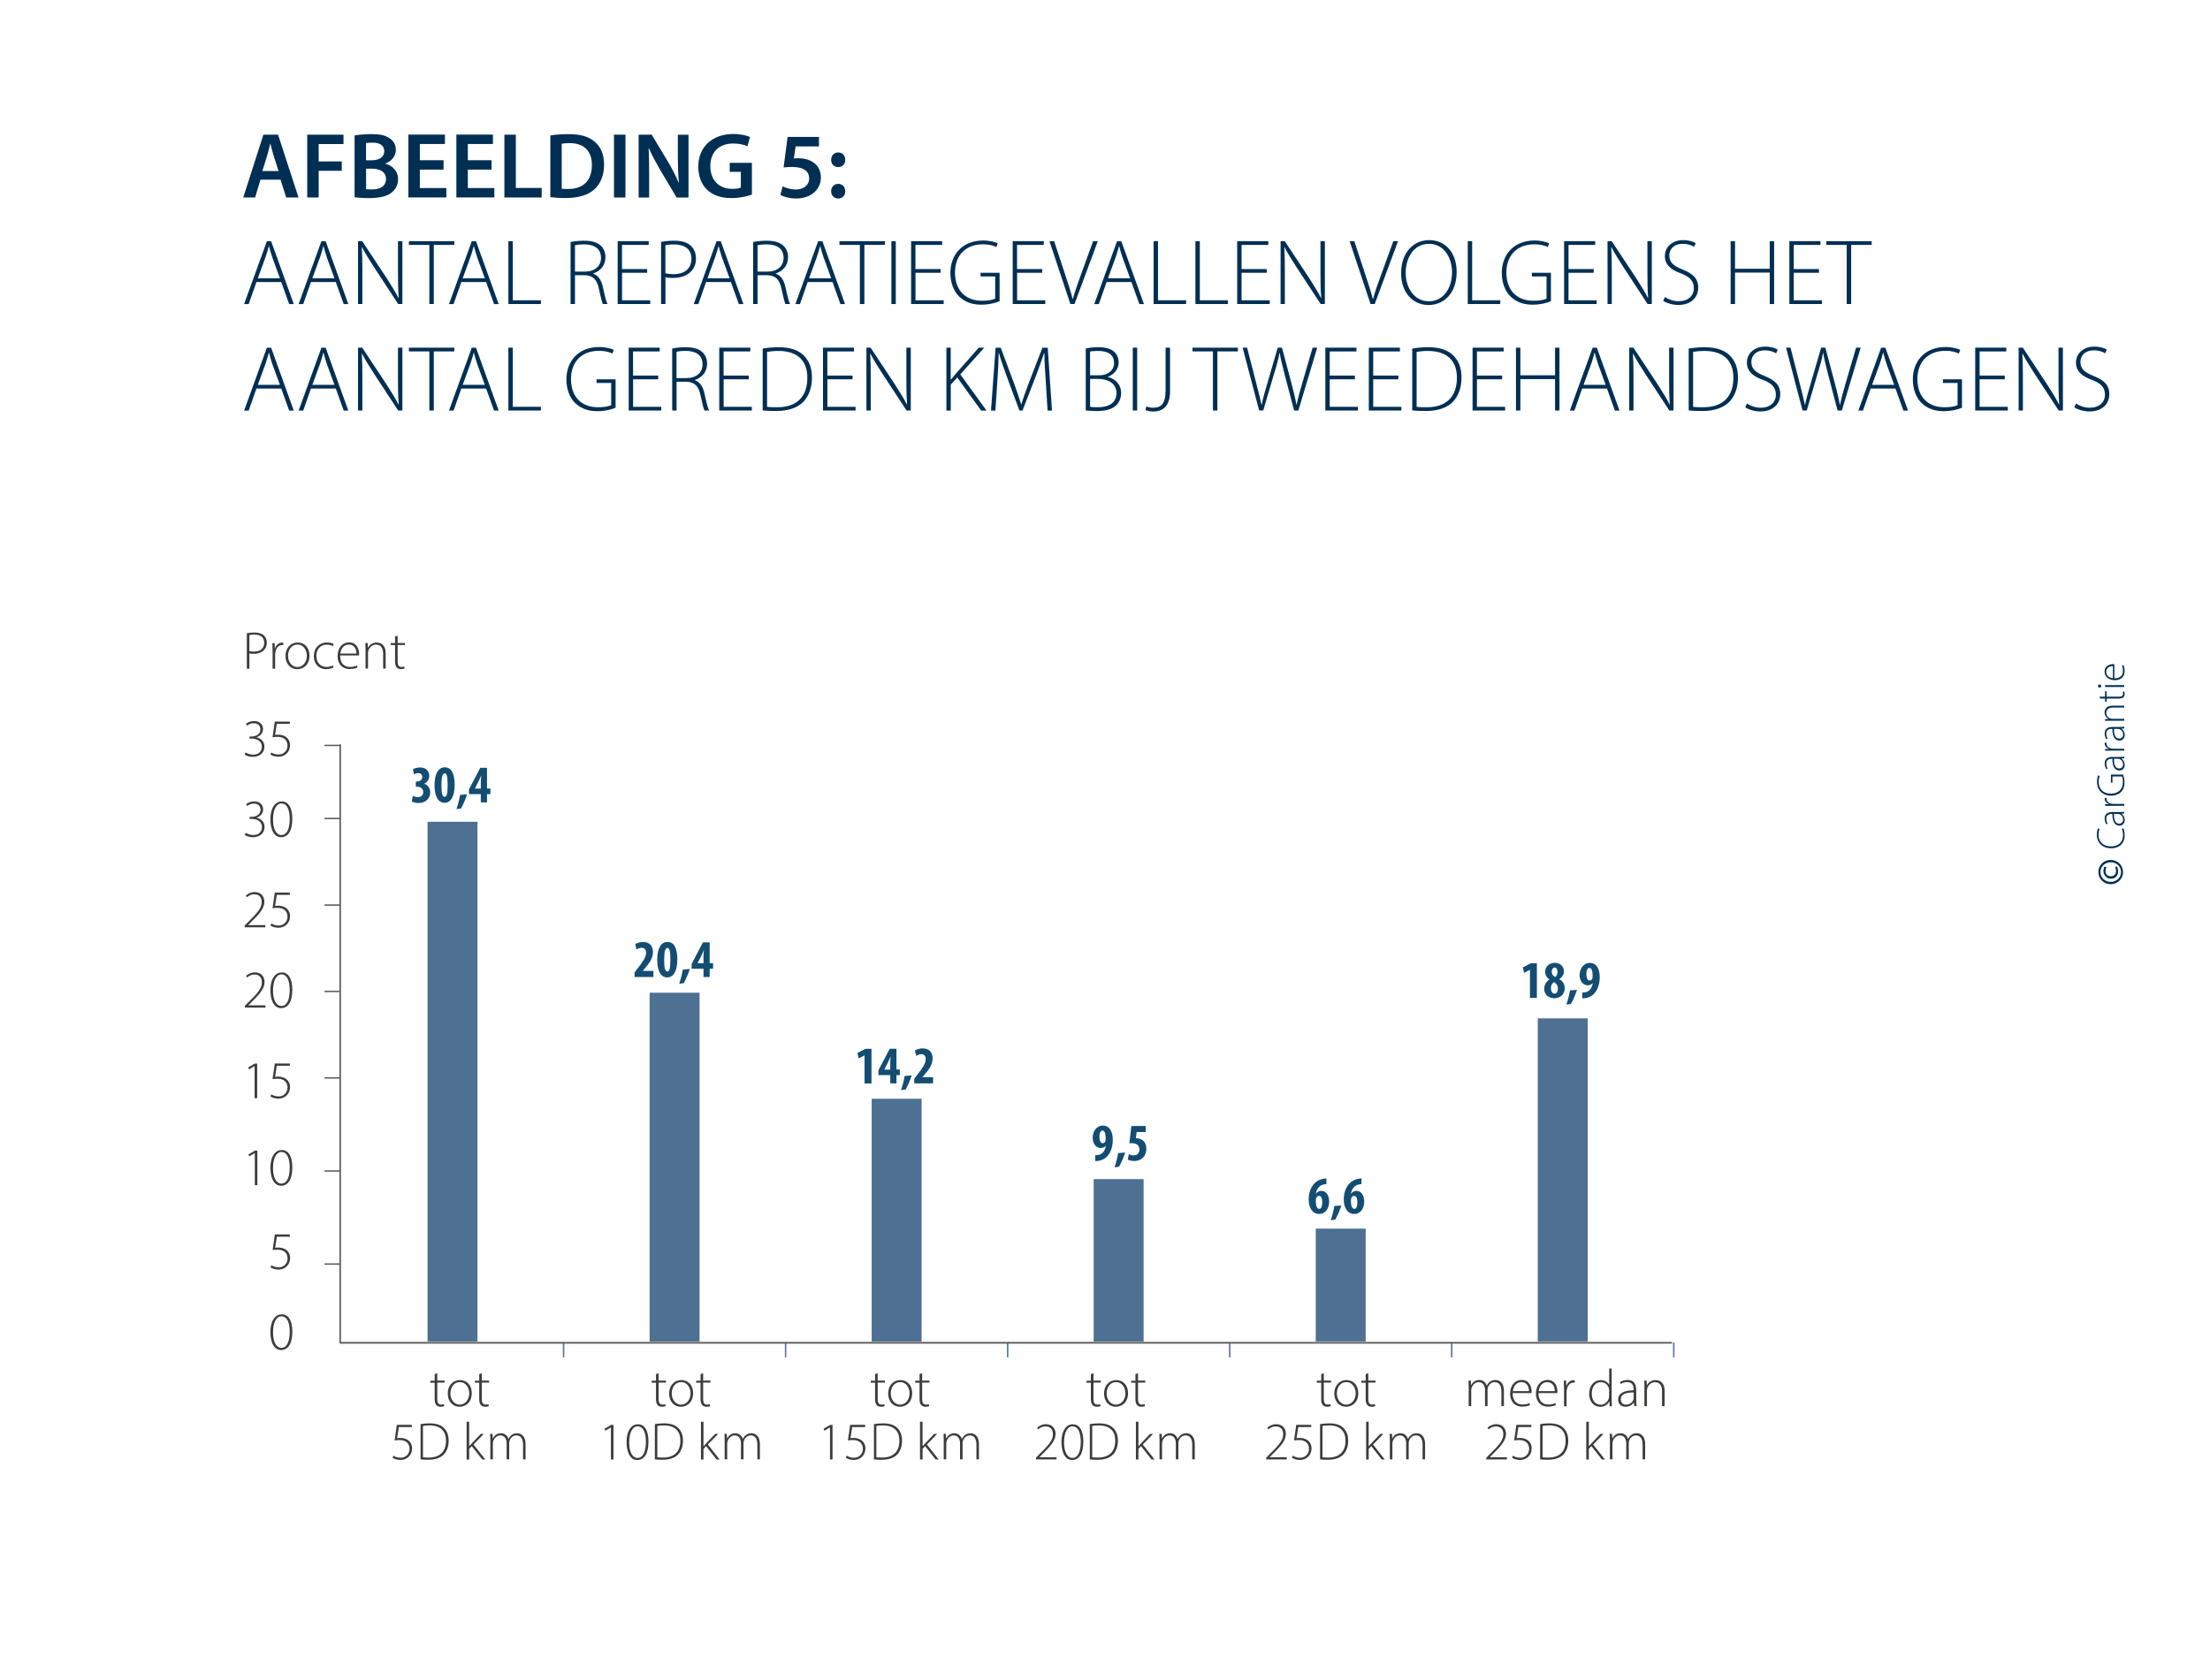 <?xml version="1.0" encoding="utf-8"?>
<!-- Generator: Adobe Illustrator 25.4.1, SVG Export Plug-In . SVG Version: 6.00 Build 0)  -->
<svg version="1.1" id="Laag_1" xmlns="http://www.w3.org/2000/svg" xmlns:xlink="http://www.w3.org/1999/xlink" x="0px" y="0px"
	 viewBox="0 0 331.9 252.43" style="enable-background:new 0 0 331.9 252.43;" xml:space="preserve">
<style type="text/css">
	.st0{fill:#3C3C3B;}
	.st1{fill:#002F53;}
	.st2{fill:none;stroke:#56759E;stroke-width:0.224;stroke-miterlimit:10;}
	.st3{fill:none;stroke:#575756;stroke-width:0.224;stroke-miterlimit:10;}
	.st4{fill:none;stroke:#575756;stroke-width:0.25;stroke-miterlimit:10;}
	.st5{fill:#4D7093;}
	.st6{fill:#134D72;}
	.st7{fill:none;stroke:#575756;stroke-width:0.205;stroke-miterlimit:10;}
</style>
<g>
	<path class="st0" d="M37.08,95.12c0.31-0.06,0.7-0.1,1.15-0.1c0.64,0,1.13,0.16,1.42,0.46c0.26,0.25,0.42,0.6,0.42,1.06
		c0,0.46-0.14,0.81-0.38,1.07c-0.34,0.4-0.93,0.61-1.58,0.61c-0.24,0-0.46-0.01-0.66-0.06v2.3h-0.38V95.12z M37.45,97.8
		c0.19,0.06,0.42,0.08,0.69,0.08c0.96,0,1.54-0.47,1.54-1.33c0-0.85-0.62-1.22-1.47-1.22c-0.35,0-0.62,0.03-0.76,0.06V97.8z"/>
	<path class="st0" d="M40.93,97.76c0-0.38-0.02-0.78-0.03-1.15h0.35l0.02,0.78h0.02c0.17-0.48,0.57-0.86,1.1-0.86
		c0.05,0,0.1,0.01,0.15,0.02v0.37c-0.06-0.02-0.11-0.02-0.18-0.02c-0.53,0-0.9,0.46-1.01,1.07c-0.02,0.11-0.03,0.24-0.03,0.37v2.12
		h-0.38V97.76z"/>
	<path class="st0" d="M46.48,98.48c0,1.44-0.98,2.05-1.84,2.05c-0.99,0-1.76-0.78-1.76-1.97c0-1.32,0.86-2.04,1.81-2.04
		C45.76,96.52,46.48,97.31,46.48,98.48z M43.26,98.53c0,0.96,0.62,1.68,1.4,1.68c0.8,0,1.43-0.72,1.43-1.7c0-0.7-0.4-1.68-1.41-1.68
		C43.71,96.83,43.26,97.71,43.26,98.53z"/>
	<path class="st0" d="M50.1,100.27c-0.17,0.09-0.57,0.25-1.12,0.25c-1.11,0-1.85-0.8-1.85-1.96c0-1.22,0.83-2.05,1.98-2.05
		c0.47,0,0.86,0.14,1.01,0.24l-0.14,0.31c-0.19-0.1-0.49-0.22-0.91-0.22c-1.03,0-1.56,0.79-1.56,1.7c0,1,0.63,1.65,1.52,1.65
		c0.46,0,0.75-0.13,0.96-0.22L50.1,100.27z"/>
	<path class="st0" d="M51.08,98.48c0,1.23,0.67,1.71,1.46,1.71c0.56,0,0.85-0.11,1.06-0.22l0.1,0.3c-0.14,0.08-0.54,0.24-1.21,0.24
		c-1.1,0-1.79-0.8-1.79-1.93c0-1.28,0.74-2.08,1.73-2.08c1.26,0,1.5,1.18,1.5,1.73c0,0.1,0,0.17-0.02,0.23H51.08z M53.53,98.18
		c0.01-0.54-0.22-1.35-1.14-1.35c-0.85,0-1.22,0.76-1.28,1.35H53.53z"/>
	<path class="st0" d="M54.9,97.52c0-0.35-0.02-0.62-0.03-0.92h0.35l0.03,0.7h0.02c0.21-0.43,0.69-0.78,1.32-0.78
		c0.37,0,1.33,0.18,1.33,1.62v2.3h-0.38v-2.27c0-0.7-0.27-1.33-1.06-1.33c-0.54,0-1,0.38-1.15,0.88c-0.03,0.1-0.06,0.22-0.06,0.34
		v2.37H54.9V97.52z"/>
	<path class="st0" d="M59.72,95.49v1.11h1.1v0.3h-1.1v2.49c0,0.49,0.15,0.8,0.56,0.8c0.2,0,0.34-0.03,0.44-0.06l0.05,0.3
		c-0.13,0.05-0.3,0.09-0.54,0.09c-0.28,0-0.51-0.09-0.66-0.27c-0.18-0.2-0.24-0.52-0.24-0.91v-2.43h-0.65v-0.3h0.65v-0.99
		L59.72,95.49z"/>
</g>
<g>
	<path class="st1" d="M39.12,26.99l-0.81,2.68h-1.78l3.03-9.44h2.2l3.07,9.44h-1.85l-0.85-2.68H39.12z M41.83,25.69l-0.74-2.33
		c-0.18-0.57-0.34-1.22-0.48-1.77h-0.03c-0.14,0.55-0.28,1.2-0.45,1.77l-0.73,2.33H41.83z"/>
	<path class="st1" d="M46.14,20.23h5.45v1.41h-3.73v2.61h3.47v1.41h-3.47v4.01h-1.72V20.23z"/>
	<path class="st1" d="M53.26,20.35c0.55-0.11,1.54-0.2,2.51-0.2c1.27,0,2.06,0.15,2.7,0.6c0.59,0.35,0.98,0.97,0.98,1.76
		c0,0.87-0.55,1.67-1.57,2.05v0.03c0.99,0.25,1.9,1.04,1.9,2.34c0,0.84-0.36,1.5-0.91,1.95c-0.67,0.59-1.78,0.88-3.5,0.88
		c-0.95,0-1.68-0.07-2.12-0.13V20.35z M54.97,24.08h0.88c1.19,0,1.86-0.56,1.86-1.36c0-0.88-0.67-1.29-1.76-1.29
		c-0.5,0-0.8,0.03-0.98,0.07V24.08z M54.97,28.42c0.22,0.03,0.52,0.04,0.91,0.04c1.11,0,2.09-0.42,2.09-1.58
		c0-1.09-0.95-1.54-2.14-1.54h-0.85V28.42z"/>
	<path class="st1" d="M66.61,25.48h-3.56v2.77h3.98v1.41h-5.7v-9.44h5.49v1.41h-3.77v2.44h3.56V25.48z"/>
	<path class="st1" d="M73.82,25.48h-3.56v2.77h3.98v1.41h-5.7v-9.44h5.49v1.41h-3.77v2.44h3.56V25.48z"/>
	<path class="st1" d="M75.75,20.23h1.72v8h3.88v1.44h-5.6V20.23z"/>
	<path class="st1" d="M82.65,20.35c0.76-0.13,1.72-0.2,2.75-0.2c1.76,0,2.98,0.36,3.85,1.09c0.91,0.74,1.47,1.86,1.47,3.47
		c0,1.68-0.57,2.94-1.47,3.75c-0.94,0.85-2.44,1.29-4.27,1.29c-1.01,0-1.77-0.06-2.33-0.13V20.35z M84.37,28.35
		c0.24,0.04,0.6,0.04,0.95,0.04c2.24,0.01,3.57-1.22,3.57-3.61c0.01-2.09-1.19-3.28-3.35-3.28c-0.55,0-0.94,0.04-1.18,0.1V28.35z"/>
	<path class="st1" d="M93.93,20.23v9.44h-1.72v-9.44H93.93z"/>
	<path class="st1" d="M95.91,29.67v-9.44h1.96l2.44,4.05c0.63,1.05,1.18,2.14,1.61,3.17h0.03c-0.11-1.26-0.15-2.48-0.15-3.92v-3.29
		h1.6v9.44h-1.78l-2.47-4.15c-0.6-1.04-1.23-2.2-1.7-3.26l-0.04,0.01c0.07,1.22,0.08,2.47,0.08,4.02v3.38H95.91z"/>
	<path class="st1" d="M112.93,29.23c-0.6,0.22-1.78,0.53-3.04,0.53c-1.6,0-2.8-0.41-3.7-1.26c-0.84-0.8-1.33-2.04-1.32-3.47
		c0-2.98,2.13-4.9,5.25-4.9c1.16,0,2.07,0.24,2.51,0.45l-0.38,1.39c-0.52-0.22-1.15-0.41-2.14-0.41c-2.02,0-3.43,1.19-3.43,3.39
		c0,2.14,1.32,3.42,3.28,3.42c0.62,0,1.08-0.08,1.3-0.2v-2.35h-1.67v-1.36h3.33V29.23z"/>
	<path class="st1" d="M122.99,21.99h-3.5l-0.27,1.82c0.21-0.03,0.39-0.04,0.66-0.04c0.8,0,1.6,0.18,2.21,0.59
		c0.69,0.43,1.19,1.21,1.19,2.31c0,1.74-1.44,3.15-3.68,3.15c-1.05,0-1.93-0.27-2.41-0.53l0.35-1.3c0.39,0.21,1.18,0.48,2,0.48
		c1.01,0,1.98-0.57,1.98-1.67c0-1.04-0.77-1.72-2.59-1.72c-0.5,0-0.88,0.03-1.25,0.08l0.6-4.59h4.71V21.99z"/>
	<path class="st1" d="M124.82,24.01c0-0.64,0.45-1.11,1.06-1.11c0.63,0,1.05,0.46,1.06,1.11c0,0.63-0.42,1.09-1.06,1.09
		C125.25,25.1,124.82,24.64,124.82,24.01z M124.82,28.73c0-0.64,0.45-1.11,1.06-1.11c0.63,0,1.05,0.45,1.06,1.11
		c0,0.62-0.42,1.09-1.06,1.09C125.25,29.82,124.82,29.35,124.82,28.73z"/>
</g>
<g>
</g>
<g>
	<path class="st1" d="M38.51,42.37l-1.16,3.31h-0.69l3.42-9.44h0.64l3.4,9.44h-0.69l-1.19-3.31H38.51z M42.04,41.8l-1.15-3.15
		c-0.22-0.66-0.35-1.13-0.49-1.67h-0.03c-0.14,0.55-0.29,1.04-0.49,1.64l-1.16,3.18H42.04z"/>
	<path class="st1" d="M46.7,42.37l-1.16,3.31h-0.69l3.42-9.44h0.64l3.4,9.44h-0.69l-1.19-3.31H46.7z M50.23,41.8l-1.15-3.15
		c-0.22-0.66-0.35-1.13-0.49-1.67h-0.03c-0.14,0.55-0.29,1.04-0.49,1.64l-1.16,3.18H50.23z"/>
	<path class="st1" d="M53.77,45.67v-9.44h0.63l3.68,5.57c0.76,1.18,1.3,2.06,1.77,2.97l0.03-0.01c-0.1-1.27-0.11-2.35-0.11-3.84
		v-4.69h0.66v9.44h-0.63l-3.6-5.49c-0.7-1.09-1.34-2.09-1.83-3.05l-0.03,0.01c0.07,1.16,0.08,2.19,0.08,3.75v4.78H53.77z"/>
	<path class="st1" d="M64.48,36.79h-3.07v-0.56h6.82v0.56h-3.08v8.88h-0.67V36.79z"/>
	<path class="st1" d="M69.28,42.37l-1.16,3.31h-0.69l3.42-9.44h0.64l3.4,9.44h-0.69l-1.19-3.31H69.28z M72.81,41.8l-1.15-3.15
		c-0.22-0.66-0.35-1.13-0.49-1.67h-0.03c-0.14,0.55-0.29,1.04-0.49,1.64l-1.16,3.18H72.81z"/>
	<path class="st1" d="M76.35,36.23h0.66v8.88h4.22v0.56h-4.88V36.23z"/>
	<path class="st1" d="M85.69,36.36c0.57-0.13,1.39-0.2,2.03-0.2c1.23,0,2,0.27,2.55,0.78c0.41,0.39,0.66,1.02,0.66,1.68
		c0,1.27-0.76,2.09-1.85,2.47v0.03c0.76,0.24,1.23,0.95,1.46,2c0.32,1.47,0.5,2.17,0.7,2.55h-0.7c-0.14-0.28-0.35-1.11-0.6-2.3
		c-0.28-1.36-0.87-1.98-2.12-2.03h-1.47v4.33h-0.66V36.36z M86.35,40.8h1.5c1.46,0,2.41-0.81,2.41-2.06c0-1.44-1.06-2.03-2.55-2.03
		c-0.64,0-1.12,0.07-1.36,0.13V40.8z"/>
	<path class="st1" d="M97.2,40.98h-3.78v4.13h4.23v0.56h-4.89v-9.44h4.66v0.56h-4.01v3.63h3.78V40.98z"/>
	<path class="st1" d="M99.28,36.34c0.55-0.11,1.22-0.18,2.02-0.18c1.12,0,1.98,0.28,2.49,0.8c0.45,0.43,0.73,1.05,0.73,1.85
		c0,0.81-0.24,1.42-0.66,1.88c-0.6,0.7-1.62,1.06-2.77,1.06c-0.42,0-0.81-0.01-1.15-0.11v4.03h-0.66V36.34z M99.94,41.05
		c0.34,0.1,0.74,0.14,1.2,0.14c1.68,0,2.7-0.83,2.7-2.33c0-1.48-1.08-2.14-2.58-2.14c-0.62,0-1.08,0.06-1.33,0.11V41.05z"/>
	<path class="st1" d="M106.04,42.37l-1.16,3.31h-0.69l3.42-9.44h0.64l3.4,9.44h-0.69l-1.19-3.31H106.04z M109.57,41.8l-1.15-3.15
		c-0.22-0.66-0.35-1.13-0.49-1.67h-0.03c-0.14,0.55-0.29,1.04-0.49,1.64l-1.16,3.18H109.57z"/>
	<path class="st1" d="M113.11,36.36c0.57-0.13,1.39-0.2,2.03-0.2c1.23,0,2,0.27,2.55,0.78c0.41,0.39,0.66,1.02,0.66,1.68
		c0,1.27-0.76,2.09-1.85,2.47v0.03c0.76,0.24,1.23,0.95,1.46,2c0.32,1.47,0.5,2.17,0.7,2.55h-0.7c-0.14-0.28-0.35-1.11-0.6-2.3
		c-0.28-1.36-0.87-1.98-2.12-2.03h-1.47v4.33h-0.66V36.36z M113.77,40.8h1.5c1.46,0,2.41-0.81,2.41-2.06c0-1.44-1.06-2.03-2.55-2.03
		c-0.64,0-1.12,0.07-1.36,0.13V40.8z"/>
	<path class="st1" d="M121.3,42.37l-1.16,3.31h-0.69l3.42-9.44h0.64l3.4,9.44h-0.69l-1.19-3.31H121.3z M124.83,41.8l-1.15-3.15
		c-0.22-0.66-0.35-1.13-0.49-1.67h-0.03c-0.14,0.55-0.29,1.04-0.49,1.64l-1.16,3.18H124.83z"/>
	<path class="st1" d="M129.14,36.79h-3.07v-0.56h6.82v0.56h-3.08v8.88h-0.67V36.79z"/>
	<path class="st1" d="M134.53,36.23v9.44h-0.66v-9.44H134.53z"/>
	<path class="st1" d="M141.27,40.98h-3.78v4.13h4.23v0.56h-4.89v-9.44h4.66v0.56h-4.01v3.63h3.78V40.98z"/>
	<path class="st1" d="M150.12,45.25c-0.48,0.2-1.46,0.52-2.75,0.52c-1.25,0-2.4-0.32-3.35-1.25c-0.77-0.76-1.29-2.02-1.29-3.54
		c0-2.62,1.71-4.85,4.92-4.85c1.02,0,1.84,0.25,2.2,0.42l-0.21,0.56c-0.49-0.24-1.12-0.41-2.02-0.41c-2.61,0-4.2,1.68-4.2,4.24
		c0,2.66,1.57,4.24,4.06,4.24c0.98,0,1.62-0.14,1.98-0.32v-3.33h-2.2v-0.55h2.86V45.25z"/>
	<path class="st1" d="M156.53,40.98h-3.78v4.13h4.23v0.56h-4.89v-9.44h4.66v0.56h-4.01v3.63h3.78V40.98z"/>
	<path class="st1" d="M160.75,45.67l-3.14-9.44h0.7l1.67,5.06c0.46,1.37,0.84,2.56,1.11,3.61h0.04c0.28-1.06,0.71-2.28,1.2-3.61
		l1.83-5.06h0.71l-3.5,9.44H160.75z"/>
	<path class="st1" d="M166.19,42.37l-1.16,3.31h-0.69l3.42-9.44h0.64l3.4,9.44h-0.69l-1.19-3.31H166.19z M169.72,41.8l-1.15-3.15
		c-0.22-0.66-0.35-1.13-0.49-1.67h-0.03c-0.14,0.55-0.29,1.04-0.49,1.64l-1.16,3.18H169.72z"/>
	<path class="st1" d="M173.25,36.23h0.66v8.88h4.22v0.56h-4.88V36.23z"/>
	<path class="st1" d="M179.53,36.23h0.66v8.88h4.22v0.56h-4.88V36.23z"/>
	<path class="st1" d="M190.24,40.98h-3.78v4.13h4.23v0.56h-4.89v-9.44h4.67v0.56h-4.01v3.63h3.78V40.98z"/>
	<path class="st1" d="M192.32,45.67v-9.44h0.63l3.68,5.57c0.76,1.18,1.3,2.06,1.76,2.97l0.03-0.01c-0.1-1.27-0.11-2.35-0.11-3.84
		v-4.69h0.66v9.44h-0.63l-3.6-5.49c-0.7-1.09-1.34-2.09-1.83-3.05l-0.03,0.01c0.07,1.16,0.08,2.19,0.08,3.75v4.78H192.32z"/>
	<path class="st1" d="M205.83,45.67l-3.14-9.44h0.7l1.67,5.06c0.46,1.37,0.84,2.56,1.11,3.61h0.04c0.28-1.06,0.71-2.28,1.21-3.61
		l1.83-5.06h0.71l-3.5,9.44H205.83z"/>
	<path class="st1" d="M218.76,40.85c0,3.33-2.03,4.97-4.22,4.97c-2.33,0-4.12-1.84-4.12-4.78c0-3.1,1.86-4.97,4.23-4.97
		C217.04,36.08,218.76,37.92,218.76,40.85z M211.11,41.02c0,2.13,1.23,4.24,3.47,4.24s3.49-2.03,3.49-4.37
		c0-1.99-1.09-4.26-3.46-4.26C212.22,36.64,211.11,38.82,211.11,41.02z"/>
	<path class="st1" d="M220.43,36.23h0.66v8.88h4.22v0.56h-4.88V36.23z"/>
	<path class="st1" d="M232.93,45.25c-0.48,0.2-1.46,0.52-2.75,0.52c-1.25,0-2.4-0.32-3.35-1.25c-0.77-0.76-1.29-2.02-1.29-3.54
		c0-2.62,1.71-4.85,4.92-4.85c1.02,0,1.83,0.25,2.2,0.42l-0.21,0.56c-0.49-0.24-1.12-0.41-2.02-0.41c-2.61,0-4.2,1.68-4.2,4.24
		c0,2.66,1.57,4.24,4.06,4.24c0.98,0,1.62-0.14,1.97-0.32v-3.33h-2.2v-0.55h2.86V45.25z"/>
	<path class="st1" d="M239.34,40.98h-3.78v4.13h4.23v0.56h-4.89v-9.44h4.67v0.56h-4.01v3.63h3.78V40.98z"/>
	<path class="st1" d="M241.42,45.67v-9.44h0.63l3.68,5.57c0.76,1.18,1.3,2.06,1.76,2.97l0.03-0.01c-0.1-1.27-0.11-2.35-0.11-3.84
		v-4.69h0.66v9.44h-0.63l-3.6-5.49c-0.7-1.09-1.34-2.09-1.83-3.05l-0.03,0.01c0.07,1.16,0.08,2.19,0.08,3.75v4.78H241.42z"/>
	<path class="st1" d="M250.04,44.62c0.53,0.36,1.27,0.63,2.07,0.63c1.4,0,2.27-0.8,2.27-1.96c0-1.06-0.55-1.68-1.91-2.21
		c-1.53-0.53-2.44-1.32-2.44-2.61c0-1.39,1.15-2.4,2.75-2.4c0.88,0,1.55,0.24,1.88,0.45l-0.25,0.56c-0.25-0.18-0.85-0.45-1.67-0.45
		c-1.53,0-2.04,0.98-2.04,1.72c0,1.05,0.6,1.58,1.96,2.12c1.55,0.63,2.38,1.33,2.38,2.75c0,1.37-0.98,2.59-3,2.59
		c-0.81,0-1.77-0.27-2.26-0.63L250.04,44.62z"/>
	<path class="st1" d="M260.57,36.23v4.15h5.21v-4.15h0.66v9.44h-0.66v-4.72h-5.21v4.72h-0.66v-9.44H260.57z"/>
	<path class="st1" d="M273.17,40.98h-3.78v4.13h4.23v0.56h-4.89v-9.44h4.67v0.56h-4.01v3.63h3.78V40.98z"/>
	<path class="st1" d="M277.34,36.79h-3.07v-0.56h6.82v0.56h-3.08v8.88h-0.67V36.79z"/>
</g>
<g>
	<path class="st1" d="M38.51,58.37l-1.16,3.31h-0.69l3.42-9.44h0.64l3.4,9.44h-0.69l-1.19-3.31H38.51z M42.04,57.81l-1.15-3.15
		c-0.22-0.66-0.35-1.13-0.49-1.67h-0.03c-0.14,0.55-0.29,1.04-0.49,1.64l-1.16,3.18H42.04z"/>
	<path class="st1" d="M46.7,58.37l-1.16,3.31h-0.69l3.42-9.44h0.64l3.4,9.44h-0.69l-1.19-3.31H46.7z M50.23,57.81l-1.15-3.15
		c-0.22-0.66-0.35-1.13-0.49-1.67h-0.03c-0.14,0.55-0.29,1.04-0.49,1.64l-1.16,3.18H50.23z"/>
	<path class="st1" d="M53.77,61.67v-9.44h0.63l3.68,5.57c0.76,1.18,1.3,2.06,1.77,2.97l0.03-0.01c-0.1-1.27-0.11-2.35-0.11-3.84
		v-4.69h0.66v9.44h-0.63l-3.6-5.49c-0.7-1.09-1.34-2.09-1.83-3.05l-0.03,0.01c0.07,1.16,0.08,2.19,0.08,3.75v4.78H53.77z"/>
	<path class="st1" d="M64.48,52.79h-3.07v-0.56h6.82v0.56h-3.08v8.88h-0.67V52.79z"/>
	<path class="st1" d="M69.28,58.37l-1.16,3.31h-0.69l3.42-9.44h0.64l3.4,9.44h-0.69l-1.19-3.31H69.28z M72.81,57.81l-1.15-3.15
		c-0.22-0.66-0.35-1.13-0.49-1.67h-0.03c-0.14,0.55-0.29,1.04-0.49,1.64l-1.16,3.18H72.81z"/>
	<path class="st1" d="M76.35,52.23h0.66v8.88h4.22v0.56h-4.88V52.23z"/>
	<path class="st1" d="M92.45,61.25c-0.48,0.2-1.46,0.52-2.75,0.52c-1.25,0-2.4-0.32-3.35-1.25c-0.77-0.76-1.29-2.02-1.29-3.54
		c0-2.62,1.71-4.85,4.92-4.85c1.02,0,1.84,0.25,2.2,0.42l-0.21,0.56c-0.49-0.24-1.12-0.41-2.02-0.41c-2.61,0-4.2,1.68-4.2,4.24
		c0,2.66,1.57,4.24,4.06,4.24c0.98,0,1.62-0.14,1.98-0.32v-3.33h-2.2v-0.55h2.86V61.25z"/>
	<path class="st1" d="M98.86,56.98h-3.78v4.13h4.23v0.56h-4.89v-9.44h4.66v0.56h-4.01v3.63h3.78V56.98z"/>
	<path class="st1" d="M100.95,52.36c0.57-0.13,1.39-0.2,2.03-0.2c1.23,0,2,0.27,2.55,0.78c0.41,0.39,0.66,1.02,0.66,1.68
		c0,1.27-0.76,2.09-1.85,2.47v0.03c0.76,0.24,1.23,0.95,1.46,2c0.32,1.47,0.5,2.17,0.7,2.55h-0.7c-0.14-0.28-0.35-1.11-0.6-2.3
		c-0.28-1.36-0.87-1.98-2.12-2.03h-1.47v4.33h-0.66V52.36z M101.6,56.8h1.5c1.46,0,2.41-0.81,2.41-2.06c0-1.44-1.06-2.03-2.55-2.03
		c-0.64,0-1.12,0.07-1.36,0.13V56.8z"/>
	<path class="st1" d="M112.46,56.98h-3.78v4.13h4.23v0.56h-4.89v-9.44h4.66v0.56h-4.01v3.63h3.78V56.98z"/>
	<path class="st1" d="M114.54,52.36c0.71-0.11,1.53-0.2,2.41-0.2c1.72,0,3.03,0.46,3.81,1.29c0.76,0.78,1.18,1.84,1.18,3.26
		c0,1.39-0.38,2.65-1.23,3.59c-0.84,0.91-2.26,1.44-4.08,1.44c-0.73,0-1.42-0.01-2.09-0.08V52.36z M115.2,61.11
		c0.39,0.06,0.94,0.07,1.53,0.07c3.03,0,4.52-1.69,4.52-4.43c0.01-2.4-1.32-4.03-4.34-4.03c-0.73,0-1.3,0.07-1.71,0.14V61.11z"/>
	<path class="st1" d="M128.04,56.98h-3.78v4.13h4.23v0.56h-4.89v-9.44h4.66v0.56h-4.01v3.63h3.78V56.98z"/>
	<path class="st1" d="M130.12,61.67v-9.44h0.63l3.68,5.57c0.76,1.18,1.3,2.06,1.77,2.97l0.03-0.01c-0.1-1.27-0.11-2.35-0.11-3.84
		v-4.69h0.66v9.44h-0.63l-3.6-5.49c-0.7-1.09-1.34-2.09-1.83-3.05l-0.03,0.01c0.07,1.16,0.08,2.19,0.08,3.75v4.78H130.12z"/>
	<path class="st1" d="M142.12,52.23h0.66v4.78h0.06c0.27-0.36,0.55-0.69,0.8-0.98l3.35-3.8h0.83l-3.6,4.01l3.94,5.44h-0.81
		l-3.59-4.97l-0.97,1.06v3.91h-0.66V52.23z"/>
	<path class="st1" d="M157.05,57.19c-0.1-1.41-0.21-3.15-0.2-4.17h-0.04c-0.34,1.02-0.73,2.12-1.26,3.52l-1.99,5.14h-0.46
		l-1.86-5.01c-0.53-1.47-0.94-2.61-1.22-3.64h-0.04c-0.01,1.11-0.08,2.75-0.2,4.31l-0.29,4.34h-0.66l0.69-9.44h0.77l2.03,5.43
		c0.43,1.21,0.77,2.16,1.04,3.07h0.03c0.25-0.87,0.59-1.79,1.06-3.05l2.1-5.45h0.8l0.64,9.44h-0.66L157.05,57.19z"/>
	<path class="st1" d="M163.05,52.36c0.52-0.13,1.19-0.2,1.89-0.2c1.18,0,1.95,0.25,2.48,0.77c0.38,0.39,0.58,0.9,0.58,1.55
		c0,0.97-0.69,1.78-1.62,2.12v0.03c0.78,0.18,1.99,0.87,1.99,2.41c0,0.77-0.27,1.36-0.7,1.81c-0.62,0.64-1.64,0.9-2.97,0.9
		c-0.73,0-1.27-0.06-1.64-0.08V52.36z M163.71,56.38h1.39c1.36,0,2.21-0.8,2.21-1.85c0-1.33-1-1.81-2.4-1.81
		c-0.63,0-0.99,0.04-1.2,0.1V56.38z M163.71,61.11c0.28,0.06,0.67,0.07,1.16,0.07c1.44,0,2.8-0.52,2.8-2.13
		c0-1.48-1.28-2.13-2.77-2.13h-1.19V61.11z"/>
	<path class="st1" d="M170.78,52.23v9.44h-0.66v-9.44H170.78z"/>
	<path class="st1" d="M175.05,52.23h0.67v6.51c0,2.41-1.19,3.08-2.55,3.08c-0.42,0-0.91-0.11-1.15-0.22l0.14-0.55
		c0.24,0.1,0.59,0.2,1.01,0.2c1.2,0,1.88-0.56,1.88-2.65V52.23z"/>
	<path class="st1" d="M182.16,52.79h-3.07v-0.56h6.82v0.56h-3.08v8.88h-0.67V52.79z"/>
	<path class="st1" d="M189.1,61.67l-2.48-9.44h0.67l1.37,5.32c0.32,1.22,0.6,2.35,0.79,3.24h0.04c0.15-0.88,0.49-2,0.85-3.24
		l1.55-5.32h0.64l1.4,5.28c0.29,1.15,0.62,2.33,0.76,3.28h0.04c0.21-1.02,0.5-2.05,0.85-3.25l1.55-5.31h0.69l-2.83,9.44h-0.64
		l-1.43-5.44c-0.36-1.39-0.59-2.33-0.73-3.21h-0.03c-0.15,0.88-0.41,1.81-0.84,3.19l-1.6,5.45H189.1z"/>
	<path class="st1" d="M203.48,56.98h-3.78v4.13h4.23v0.56h-4.89v-9.44h4.67v0.56h-4.01v3.63h3.78V56.98z"/>
	<path class="st1" d="M210.01,56.98h-3.78v4.13h4.23v0.56h-4.89v-9.44h4.67v0.56h-4.01v3.63h3.78V56.98z"/>
	<path class="st1" d="M212.09,52.36c0.71-0.11,1.53-0.2,2.41-0.2c1.72,0,3.03,0.46,3.81,1.29c0.76,0.78,1.18,1.84,1.18,3.26
		c0,1.39-0.38,2.65-1.23,3.59c-0.84,0.91-2.25,1.44-4.08,1.44c-0.73,0-1.41-0.01-2.09-0.08V52.36z M212.75,61.11
		c0.39,0.06,0.94,0.07,1.53,0.07c3.03,0,4.52-1.69,4.52-4.43c0.01-2.4-1.32-4.03-4.34-4.03c-0.73,0-1.3,0.07-1.71,0.14V61.11z"/>
	<path class="st1" d="M225.59,56.98h-3.78v4.13h4.23v0.56h-4.89v-9.44h4.67v0.56h-4.01v3.63h3.78V56.98z"/>
	<path class="st1" d="M228.33,52.23v4.15h5.21v-4.15h0.66v9.44h-0.66v-4.72h-5.21v4.72h-0.66v-9.44H228.33z"/>
	<path class="st1" d="M237.61,58.37l-1.16,3.31h-0.69l3.42-9.44h0.64l3.4,9.44h-0.69l-1.19-3.31H237.61z M241.14,57.81l-1.15-3.15
		c-0.22-0.66-0.35-1.13-0.49-1.67h-0.03c-0.14,0.55-0.29,1.04-0.49,1.64l-1.16,3.18H241.14z"/>
	<path class="st1" d="M244.68,61.67v-9.44h0.63l3.68,5.57c0.76,1.18,1.3,2.06,1.76,2.97l0.03-0.01c-0.1-1.27-0.11-2.35-0.11-3.84
		v-4.69h0.66v9.44h-0.63l-3.6-5.49c-0.7-1.09-1.34-2.09-1.83-3.05l-0.03,0.01c0.07,1.16,0.08,2.19,0.08,3.75v4.78H244.68z"/>
	<path class="st1" d="M253.61,52.36c0.71-0.11,1.53-0.2,2.41-0.2c1.72,0,3.03,0.46,3.81,1.29c0.76,0.78,1.18,1.84,1.18,3.26
		c0,1.39-0.38,2.65-1.23,3.59c-0.84,0.91-2.25,1.44-4.08,1.44c-0.73,0-1.41-0.01-2.09-0.08V52.36z M254.27,61.11
		c0.39,0.06,0.94,0.07,1.53,0.07c3.03,0,4.52-1.69,4.52-4.43c0.01-2.4-1.32-4.03-4.34-4.03c-0.73,0-1.3,0.07-1.71,0.14V61.11z"/>
	<path class="st1" d="M262.36,60.62c0.53,0.36,1.27,0.63,2.07,0.63c1.4,0,2.27-0.8,2.27-1.96c0-1.06-0.55-1.68-1.91-2.21
		c-1.53-0.53-2.44-1.32-2.44-2.61c0-1.39,1.15-2.4,2.75-2.4c0.88,0,1.55,0.24,1.88,0.45l-0.25,0.56c-0.25-0.18-0.85-0.45-1.67-0.45
		c-1.53,0-2.04,0.98-2.04,1.72c0,1.05,0.6,1.58,1.96,2.12c1.55,0.63,2.38,1.33,2.38,2.75c0,1.37-0.98,2.59-3,2.59
		c-0.81,0-1.77-0.27-2.26-0.63L262.36,60.62z"/>
	<path class="st1" d="M270.71,61.67l-2.48-9.44h0.67l1.37,5.32c0.32,1.22,0.6,2.35,0.79,3.24h0.04c0.15-0.88,0.49-2,0.85-3.24
		l1.55-5.32h0.64l1.4,5.28c0.29,1.15,0.62,2.33,0.76,3.28h0.04c0.21-1.02,0.5-2.05,0.85-3.25l1.56-5.31h0.69l-2.83,9.44h-0.64
		l-1.43-5.44c-0.36-1.39-0.59-2.33-0.73-3.21h-0.03c-0.15,0.88-0.41,1.81-0.84,3.19l-1.6,5.45H270.71z"/>
	<path class="st1" d="M280.94,58.37l-1.16,3.31h-0.69l3.42-9.44h0.64l3.4,9.44h-0.69l-1.19-3.31H280.94z M284.47,57.81l-1.15-3.15
		c-0.22-0.66-0.35-1.13-0.49-1.67h-0.03c-0.14,0.55-0.29,1.04-0.49,1.64l-1.16,3.18H284.47z"/>
	<path class="st1" d="M294.66,61.25c-0.48,0.2-1.46,0.52-2.75,0.52c-1.25,0-2.4-0.32-3.35-1.25c-0.77-0.76-1.29-2.02-1.29-3.54
		c0-2.62,1.71-4.85,4.92-4.85c1.02,0,1.83,0.25,2.2,0.42l-0.21,0.56c-0.49-0.24-1.12-0.41-2.02-0.41c-2.61,0-4.2,1.68-4.2,4.24
		c0,2.66,1.57,4.24,4.06,4.24c0.98,0,1.62-0.14,1.97-0.32v-3.33h-2.2v-0.55h2.86V61.25z"/>
	<path class="st1" d="M301.08,56.98h-3.78v4.13h4.23v0.56h-4.89v-9.44h4.67v0.56h-4.01v3.63h3.78V56.98z"/>
	<path class="st1" d="M303.16,61.67v-9.44h0.63l3.68,5.57c0.76,1.18,1.3,2.06,1.76,2.97l0.03-0.01c-0.1-1.27-0.11-2.35-0.11-3.84
		v-4.69h0.66v9.44h-0.63l-3.6-5.49c-0.7-1.09-1.34-2.09-1.83-3.05l-0.03,0.01c0.07,1.16,0.08,2.19,0.08,3.75v4.78H303.16z"/>
	<path class="st1" d="M311.78,60.62c0.53,0.36,1.27,0.63,2.07,0.63c1.4,0,2.27-0.8,2.27-1.96c0-1.06-0.55-1.68-1.91-2.21
		c-1.53-0.53-2.44-1.32-2.44-2.61c0-1.39,1.15-2.4,2.75-2.4c0.88,0,1.55,0.24,1.88,0.45l-0.25,0.56c-0.25-0.18-0.85-0.45-1.67-0.45
		c-1.53,0-2.04,0.98-2.04,1.72c0,1.05,0.6,1.58,1.96,2.12c1.55,0.63,2.38,1.33,2.38,2.75c0,1.37-0.98,2.59-3,2.59
		c-0.81,0-1.77-0.27-2.26-0.63L311.78,60.62z"/>
</g>
<line class="st2" x1="84.64" y1="203.9" x2="84.64" y2="201.65"/>
<line class="st2" x1="117.98" y1="203.9" x2="117.98" y2="201.65"/>
<line class="st2" x1="151.33" y1="203.9" x2="151.33" y2="201.65"/>
<line class="st2" x1="184.68" y1="203.9" x2="184.68" y2="201.65"/>
<line class="st2" x1="218.02" y1="203.9" x2="218.02" y2="201.65"/>
<line class="st2" x1="251.37" y1="203.9" x2="251.37" y2="201.65"/>
<g>
	<path class="st0" d="M43.9,200.05c0,1.86-0.67,2.76-1.71,2.76c-0.81,0-1.56-0.79-1.58-2.66c0-1.9,0.83-2.71,1.7-2.71
		C43.23,197.43,43.9,198.25,43.9,200.05z M41,200.15c0,1.45,0.5,2.33,1.25,2.33c0.86,0,1.26-0.98,1.26-2.4
		c0-1.36-0.37-2.34-1.25-2.34C41.54,197.74,41,198.62,41,200.15z"/>
</g>
<g>
	<path class="st0" d="M43.53,185.78h-1.95l-0.26,1.67c0.12-0.02,0.24-0.04,0.47-0.04c0.35,0,0.67,0.07,0.97,0.22
		c0.41,0.2,0.81,0.66,0.81,1.35c0,1.04-0.78,1.74-1.74,1.74c-0.54,0-0.98-0.17-1.21-0.34l0.15-0.3c0.2,0.14,0.6,0.31,1.08,0.31
		c0.75,0,1.34-0.56,1.34-1.34c-0.01-0.75-0.47-1.32-1.51-1.32c-0.31,0-0.56,0.03-0.74,0.06l0.34-2.35h2.25V185.78z"/>
</g>
<g>
	<path class="st0" d="M38.29,173.22h-0.02l-0.85,0.5l-0.1-0.3l0.98-0.58h0.35v5.2h-0.38V173.22z"/>
	<path class="st0" d="M43.9,175.37c0,1.86-0.67,2.76-1.71,2.76c-0.81,0-1.56-0.79-1.58-2.66c0-1.9,0.83-2.71,1.7-2.71
		C43.23,172.75,43.9,173.57,43.9,175.37z M41,175.47c0,1.45,0.5,2.33,1.25,2.33c0.86,0,1.26-0.98,1.26-2.4
		c0-1.36-0.37-2.34-1.25-2.34C41.54,173.06,41,173.94,41,175.47z"/>
</g>
<g>
	<path class="st0" d="M38.26,160.15h-0.02l-0.85,0.5l-0.1-0.3l0.98-0.58h0.35v5.2h-0.38V160.15z"/>
	<path class="st0" d="M43.52,160.1h-1.95l-0.26,1.67c0.12-0.02,0.24-0.04,0.47-0.04c0.35,0,0.67,0.07,0.97,0.22
		c0.41,0.2,0.81,0.66,0.81,1.35c0,1.04-0.78,1.74-1.74,1.74c-0.54,0-0.98-0.17-1.21-0.34l0.15-0.3c0.2,0.14,0.6,0.31,1.08,0.31
		c0.75,0,1.34-0.56,1.34-1.34c-0.01-0.75-0.47-1.32-1.51-1.32c-0.31,0-0.56,0.03-0.74,0.06l0.34-2.35h2.25V160.1z"/>
</g>
<g>
	<path class="st0" d="M36.77,151.36v-0.24l0.48-0.5c1.45-1.42,2.08-2.14,2.08-3.04c0-0.59-0.25-1.18-1.13-1.18
		c-0.5,0-0.88,0.26-1.1,0.45l-0.15-0.26c0.34-0.3,0.79-0.52,1.33-0.52c1.08,0,1.45,0.82,1.45,1.43c0,1.02-0.74,1.85-2.05,3.13
		l-0.37,0.38v0.02h2.56v0.33H36.77z"/>
	<path class="st0" d="M43.9,148.69c0,1.86-0.67,2.76-1.71,2.76c-0.81,0-1.56-0.79-1.58-2.66c0-1.9,0.83-2.71,1.7-2.71
		C43.23,146.07,43.9,146.89,43.9,148.69z M41,148.79c0,1.45,0.5,2.33,1.25,2.33c0.86,0,1.26-0.98,1.26-2.4
		c0-1.36-0.37-2.34-1.25-2.34C41.54,146.38,41,147.26,41,148.79z"/>
</g>
<g>
	<path class="st0" d="M36.74,139.29v-0.24l0.48-0.5c1.45-1.42,2.08-2.14,2.08-3.04c0-0.59-0.25-1.17-1.13-1.17
		c-0.5,0-0.88,0.26-1.1,0.45l-0.15-0.26c0.34-0.3,0.79-0.52,1.33-0.52c1.08,0,1.45,0.82,1.45,1.43c0,1.02-0.74,1.85-2.05,3.13
		l-0.37,0.38v0.02h2.56v0.33H36.74z"/>
	<path class="st0" d="M43.52,134.43h-1.95l-0.26,1.67c0.12-0.02,0.24-0.04,0.47-0.04c0.35,0,0.67,0.07,0.97,0.22
		c0.41,0.2,0.81,0.66,0.81,1.35c0,1.04-0.78,1.74-1.74,1.74c-0.54,0-0.98-0.17-1.21-0.34l0.15-0.3c0.2,0.14,0.6,0.31,1.08,0.31
		c0.75,0,1.34-0.56,1.34-1.34c-0.01-0.75-0.47-1.32-1.51-1.32c-0.31,0-0.56,0.03-0.74,0.06l0.34-2.35h2.25V134.43z"/>
</g>
<g>
	<path class="st0" d="M36.91,125.11c0.19,0.13,0.63,0.33,1.12,0.33c1.06,0,1.32-0.74,1.32-1.2c-0.02-0.86-0.77-1.22-1.53-1.22h-0.34
		v-0.31h0.34c0.58,0,1.31-0.33,1.31-1.06c0-0.48-0.28-0.93-1.01-0.93c-0.41,0-0.78,0.18-1.01,0.36l-0.15-0.28
		c0.25-0.2,0.72-0.41,1.21-0.41c0.98,0,1.35,0.62,1.35,1.21c0,0.53-0.34,1-0.97,1.23v0.02c0.65,0.13,1.18,0.62,1.18,1.38
		c0,0.78-0.55,1.54-1.76,1.54c-0.53,0-1-0.18-1.22-0.35L36.91,125.11z"/>
	<path class="st0" d="M43.9,123.01c0,1.86-0.67,2.76-1.71,2.76c-0.81,0-1.56-0.79-1.58-2.66c0-1.9,0.83-2.71,1.7-2.71
		C43.23,120.39,43.9,121.21,43.9,123.01z M41,123.11c0,1.45,0.5,2.33,1.25,2.33c0.86,0,1.26-0.98,1.26-2.4
		c0-1.36-0.37-2.34-1.25-2.34C41.54,120.7,41,121.58,41,123.11z"/>
</g>
<g>
	<path class="st0" d="M36.89,113.04c0.19,0.13,0.63,0.33,1.12,0.33c1.06,0,1.32-0.74,1.32-1.2c-0.02-0.86-0.77-1.22-1.53-1.22h-0.34
		v-0.31h0.34c0.58,0,1.31-0.33,1.31-1.06c0-0.48-0.28-0.93-1.01-0.93c-0.41,0-0.78,0.18-1.01,0.36l-0.15-0.28
		c0.25-0.2,0.72-0.41,1.21-0.41c0.98,0,1.35,0.62,1.35,1.21c0,0.53-0.34,1-0.97,1.23v0.02c0.65,0.13,1.18,0.62,1.18,1.38
		c0,0.78-0.55,1.54-1.76,1.54c-0.53,0-1-0.18-1.22-0.35L36.89,113.04z"/>
	<path class="st0" d="M43.52,108.74h-1.95l-0.26,1.67c0.12-0.02,0.24-0.04,0.47-0.04c0.35,0,0.67,0.07,0.97,0.22
		c0.41,0.2,0.81,0.66,0.81,1.35c0,1.04-0.78,1.74-1.74,1.74c-0.54,0-0.98-0.17-1.21-0.34l0.15-0.3c0.2,0.14,0.6,0.31,1.08,0.31
		c0.75,0,1.34-0.56,1.34-1.34c-0.01-0.75-0.47-1.32-1.51-1.32c-0.31,0-0.56,0.03-0.74,0.06l0.34-2.35h2.25V108.74z"/>
</g>
<line class="st3" x1="51.09" y1="201.71" x2="51.09" y2="111.81"/>
<line class="st4" x1="51.03" y1="201.72" x2="251.11" y2="201.72"/>
<rect x="64.21" y="123.45" class="st5" width="7.5" height="78.08"/>
<rect x="97.56" y="149.13" class="st5" width="7.5" height="52.4"/>
<rect x="130.91" y="165.06" class="st5" width="7.5" height="36.47"/>
<rect x="164.25" y="177.13" class="st5" width="7.5" height="24.4"/>
<rect x="197.6" y="184.57" class="st5" width="7.5" height="16.95"/>
<rect x="230.94" y="152.98" class="st5" width="7.5" height="48.54"/>
<g>
	<path class="st6" d="M61.99,119.55c0.21,0.11,0.5,0.2,0.78,0.2c0.51,0,0.79-0.32,0.79-0.75c0-0.58-0.45-0.82-0.97-0.82h-0.14v-0.77
		h0.1c0.38-0.01,0.87-0.17,0.87-0.67c0-0.38-0.23-0.6-0.6-0.6c-0.24,0-0.46,0.08-0.66,0.2l-0.14-0.78c0.22-0.14,0.64-0.27,1.07-0.27
		c0.91,0,1.38,0.58,1.38,1.26c0,0.52-0.29,0.95-0.75,1.17v0.02c0.5,0.17,0.89,0.62,0.89,1.32c0,0.79-0.61,1.57-1.74,1.57
		c-0.42,0-0.79-0.1-1.02-0.23L61.99,119.55z"/>
	<path class="st6" d="M66.77,120.6c-1.13,0-1.51-1.3-1.51-2.64c0-1.5,0.47-2.69,1.54-2.69c1.21,0,1.48,1.4,1.48,2.64
		C68.28,119.78,67.61,120.6,66.77,120.6L66.77,120.6z M66.79,119.71c0.32,0,0.44-0.58,0.44-1.77c0-1.12-0.1-1.77-0.44-1.77
		c-0.33,0-0.5,0.56-0.49,1.77C66.29,119.15,66.44,119.71,66.79,119.71L66.79,119.71z"/>
	<path class="st6" d="M68.55,121.54c0.23-0.66,0.45-1.5,0.54-2.13l1.06-0.08c-0.24,0.72-0.58,1.56-0.93,2.13L68.55,121.54z"/>
	<path class="st6" d="M72.21,120.54v-1.24h-1.78v-0.72l1.7-3.24h1.01v3.12h0.51v0.84h-0.51v1.24H72.21z M72.21,118.46v-1.06
		c0-0.27,0.03-0.58,0.06-0.86h-0.03c-0.11,0.29-0.22,0.52-0.36,0.81l-0.55,1.1v0.02H72.21z"/>
</g>
<g>
	<path class="st6" d="M95.3,146.77v-0.7l0.51-0.66c0.67-0.86,1.22-1.58,1.22-2.32c0-0.42-0.23-0.71-0.66-0.71
		c-0.33,0-0.59,0.14-0.78,0.26l-0.19-0.81c0.24-0.15,0.69-0.32,1.16-0.32c1.14,0,1.5,0.76,1.5,1.5c0,0.98-0.61,1.76-1.21,2.45
		l-0.31,0.37v0.02h1.59v0.92H95.3z"/>
	<path class="st6" d="M100.21,146.83c-1.13,0-1.51-1.3-1.51-2.64c0-1.5,0.47-2.69,1.54-2.69c1.21,0,1.48,1.4,1.48,2.64
		C101.73,146.01,101.05,146.83,100.21,146.83L100.21,146.83z M100.24,145.94c0.32,0,0.44-0.58,0.44-1.77c0-1.12-0.1-1.77-0.44-1.77
		c-0.33,0-0.5,0.56-0.49,1.77C99.73,145.39,99.89,145.94,100.24,145.94L100.24,145.94z"/>
	<path class="st6" d="M102,147.78c0.23-0.66,0.45-1.5,0.54-2.13l1.06-0.08c-0.24,0.72-0.58,1.56-0.93,2.13L102,147.78z"/>
	<path class="st6" d="M105.65,146.77v-1.24h-1.78v-0.72l1.7-3.24h1.01v3.12h0.51v0.84h-0.51v1.24H105.65z M105.65,144.69v-1.06
		c0-0.27,0.03-0.58,0.06-0.86h-0.03c-0.11,0.29-0.22,0.52-0.36,0.81l-0.55,1.1v0.02H105.65z"/>
</g>
<g>
	<path class="st6" d="M129.85,158.54h-0.02l-0.88,0.46l-0.18-0.82l1.19-0.62h0.92v5.2h-1.04V158.54z"/>
	<path class="st6" d="M133.7,162.75v-1.24h-1.78v-0.72l1.7-3.24h1.01v3.12h0.51v0.84h-0.51v1.24H133.7z M133.7,160.67v-1.06
		c0-0.27,0.03-0.58,0.06-0.86h-0.03c-0.11,0.29-0.22,0.52-0.36,0.81l-0.55,1.1v0.02H133.7z"/>
	<path class="st6" d="M135.32,163.76c0.23-0.66,0.45-1.5,0.54-2.13l1.06-0.08c-0.24,0.72-0.58,1.56-0.93,2.13L135.32,163.76z"/>
	<path class="st6" d="M137.3,162.75v-0.7l0.51-0.66c0.67-0.86,1.22-1.58,1.22-2.32c0-0.42-0.23-0.71-0.66-0.71
		c-0.33,0-0.59,0.14-0.78,0.26l-0.19-0.81c0.24-0.15,0.69-0.32,1.16-0.32c1.14,0,1.5,0.76,1.5,1.5c0,0.98-0.61,1.76-1.21,2.45
		l-0.31,0.37v0.02h1.59v0.92H137.3z"/>
</g>
<g>
	<path class="st6" d="M164.49,173.54c0.2,0,0.3-0.01,0.47-0.04c0.21-0.04,0.43-0.14,0.62-0.31c0.22-0.22,0.42-0.58,0.5-1.05h-0.02
		c-0.17,0.18-0.41,0.32-0.74,0.32c-0.67,0-1.22-0.6-1.22-1.55c0-0.89,0.54-1.82,1.54-1.82c0.97,0,1.48,0.88,1.48,2.13
		c0,1.17-0.38,2-0.86,2.51c-0.32,0.34-0.78,0.58-1.29,0.66c-0.16,0.02-0.32,0.02-0.48,0.02V173.54z M165.57,169.84
		c-0.26,0-0.47,0.34-0.46,0.98c0.01,0.5,0.17,0.92,0.49,0.92c0.18,0,0.34-0.14,0.4-0.27c0.04-0.1,0.05-0.21,0.05-0.55
		C166.05,170.24,165.86,169.84,165.57,169.84L165.57,169.84z"/>
	<path class="st6" d="M167.38,175.35c0.23-0.66,0.45-1.5,0.54-2.13l1.06-0.08c-0.24,0.72-0.58,1.56-0.93,2.13L167.38,175.35z"/>
	<path class="st6" d="M172.08,170.06h-1.38l-0.12,0.94c0.05-0.01,0.1-0.01,0.15-0.01c0.22,0.01,0.68,0.11,0.98,0.39
		c0.29,0.28,0.45,0.67,0.45,1.2c0,1.01-0.67,1.83-1.81,1.83c-0.37,0-0.77-0.1-0.98-0.21l0.16-0.82c0.19,0.1,0.46,0.18,0.74,0.18
		c0.51,0,0.85-0.33,0.85-0.88c0-0.7-0.53-0.94-1.13-0.94c-0.14,0-0.26,0-0.38,0.02l0.3-2.61h2.15V170.06z"/>
</g>
<g>
	<path class="st6" d="M199.2,177.88c-0.13,0.01-0.27,0.02-0.43,0.06c-0.69,0.14-1.03,0.73-1.17,1.38h0.03
		c0.18-0.25,0.46-0.42,0.81-0.42c0.7,0,1.17,0.63,1.17,1.61c0,0.91-0.47,1.85-1.49,1.85c-0.98,0-1.58-0.86-1.58-2.15
		c0-1.14,0.37-1.9,0.85-2.42c0.34-0.38,0.86-0.62,1.28-0.7c0.25-0.05,0.42-0.05,0.53-0.06V177.88z M198.13,181.6
		c0.34,0,0.45-0.46,0.45-1.09c-0.01-0.44-0.14-0.86-0.49-0.86c-0.17,0-0.33,0.11-0.43,0.34c-0.02,0.06-0.05,0.22-0.05,0.46
		C197.61,181.15,197.8,181.6,198.13,181.6L198.13,181.6z"/>
	<path class="st6" d="M199.85,183.3c0.23-0.66,0.45-1.5,0.54-2.13l1.06-0.08c-0.24,0.72-0.58,1.56-0.93,2.13L199.85,183.3z"/>
	<path class="st6" d="M204.47,177.88c-0.13,0.01-0.27,0.02-0.43,0.06c-0.69,0.14-1.03,0.73-1.17,1.38h0.03
		c0.18-0.25,0.46-0.42,0.81-0.42c0.7,0,1.17,0.63,1.17,1.61c0,0.91-0.47,1.85-1.49,1.85c-0.98,0-1.58-0.86-1.58-2.15
		c0-1.14,0.37-1.9,0.85-2.42c0.34-0.38,0.86-0.62,1.28-0.7c0.25-0.05,0.42-0.05,0.53-0.06V177.88z M203.4,181.6
		c0.34,0,0.45-0.46,0.45-1.09c-0.01-0.44-0.14-0.86-0.49-0.86c-0.17,0-0.33,0.11-0.43,0.34c-0.02,0.06-0.05,0.22-0.05,0.46
		C202.88,181.15,203.07,181.6,203.4,181.6L203.4,181.6z"/>
</g>
<g>
	<path class="st6" d="M229.78,145.69h-0.02l-0.88,0.46l-0.18-0.82l1.19-0.62h0.92v5.2h-1.04V145.69z"/>
	<path class="st6" d="M233.53,144.64c0.74,0,1.34,0.51,1.34,1.28c0,0.34-0.14,0.82-0.69,1.15v0.02c0.48,0.26,0.81,0.74,0.81,1.35
		c0,0.97-0.7,1.52-1.56,1.52c-0.9,0-1.52-0.56-1.52-1.42c0-0.65,0.35-1.11,0.78-1.38v-0.02c-0.45-0.29-0.64-0.74-0.64-1.14
		C232.06,145.16,232.73,144.64,233.53,144.64L233.53,144.64z M233.46,149.27c0.34,0,0.51-0.34,0.51-0.77c0-0.5-0.3-0.81-0.6-0.97
		c-0.26,0.18-0.45,0.51-0.45,0.91C232.93,148.89,233.11,149.27,233.46,149.27L233.46,149.27z M233.49,145.35
		c-0.31,0-0.45,0.31-0.45,0.64c0,0.36,0.21,0.62,0.51,0.78c0.22-0.11,0.36-0.43,0.36-0.74
		C233.91,145.68,233.79,145.35,233.49,145.35L233.49,145.35z"/>
	<path class="st6" d="M235.24,150.91c0.23-0.66,0.45-1.5,0.54-2.13l1.06-0.08c-0.24,0.72-0.58,1.56-0.93,2.13L235.24,150.91z"/>
	<path class="st6" d="M237.62,149.1c0.2,0,0.3-0.01,0.47-0.04c0.21-0.04,0.43-0.14,0.62-0.31c0.22-0.22,0.42-0.58,0.5-1.05h-0.02
		c-0.17,0.18-0.41,0.32-0.74,0.32c-0.67,0-1.22-0.6-1.22-1.55c0-0.89,0.54-1.82,1.54-1.82c0.97,0,1.48,0.88,1.48,2.13
		c0,1.17-0.38,2-0.86,2.51c-0.32,0.34-0.78,0.58-1.29,0.66c-0.16,0.02-0.32,0.02-0.48,0.02V149.1z M238.7,145.4
		c-0.26,0-0.47,0.34-0.46,0.98c0.01,0.5,0.17,0.92,0.49,0.92c0.18,0,0.34-0.14,0.4-0.27c0.04-0.1,0.05-0.21,0.05-0.55
		C239.18,145.8,238.99,145.4,238.7,145.4L238.7,145.4z"/>
</g>
<line class="st7" x1="48.73" y1="189.89" x2="51.09" y2="189.89"/>
<line class="st7" x1="48.73" y1="175.91" x2="51.09" y2="175.91"/>
<line class="st7" x1="48.73" y1="161.93" x2="51.09" y2="161.93"/>
<line class="st7" x1="48.73" y1="148.94" x2="51.09" y2="148.94"/>
<line class="st7" x1="48.73" y1="135.96" x2="51.09" y2="135.96"/>
<line class="st7" x1="48.73" y1="122.96" x2="51.09" y2="122.96"/>
<line class="st7" x1="48.73" y1="111.98" x2="51.09" y2="111.98"/>
<g>
	<path class="st0" d="M65.67,206.29v1.11h1.1v0.3h-1.1v2.5c0,0.49,0.15,0.8,0.56,0.8c0.2,0,0.34-0.03,0.44-0.06l0.05,0.3
		c-0.13,0.05-0.3,0.09-0.54,0.09c-0.28,0-0.51-0.09-0.66-0.27c-0.18-0.2-0.24-0.52-0.24-0.91v-2.43h-0.65v-0.3h0.65v-0.99
		L65.67,206.29z"/>
	<path class="st0" d="M70.85,209.28c0,1.44-0.98,2.05-1.84,2.05c-0.99,0-1.76-0.78-1.76-1.97c0-1.32,0.86-2.04,1.82-2.04
		C70.13,207.32,70.85,208.11,70.85,209.28z M67.64,209.33c0,0.96,0.62,1.68,1.4,1.68c0.8,0,1.43-0.72,1.43-1.7
		c0-0.7-0.4-1.68-1.41-1.68C68.09,207.63,67.64,208.51,67.64,209.33z"/>
	<path class="st0" d="M72.36,206.29v1.11h1.1v0.3h-1.1v2.5c0,0.49,0.15,0.8,0.56,0.8c0.2,0,0.34-0.03,0.44-0.06l0.05,0.3
		c-0.13,0.05-0.3,0.09-0.54,0.09c-0.28,0-0.51-0.09-0.66-0.27c-0.18-0.2-0.24-0.52-0.24-0.91v-2.43h-0.65v-0.3h0.65v-0.99
		L72.36,206.29z"/>
</g>
<g>
	<path class="st0" d="M61.85,214.38h-1.95l-0.26,1.67c0.12-0.02,0.24-0.04,0.47-0.04c0.35,0,0.67,0.07,0.97,0.22
		c0.41,0.2,0.81,0.66,0.81,1.35c0,1.04-0.78,1.74-1.74,1.74c-0.54,0-0.98-0.17-1.21-0.34l0.15-0.3c0.2,0.14,0.6,0.31,1.08,0.31
		c0.75,0,1.34-0.56,1.34-1.34c-0.01-0.75-0.47-1.32-1.51-1.32c-0.31,0-0.56,0.03-0.74,0.06l0.34-2.35h2.25V214.38z"/>
	<path class="st0" d="M63.16,213.93c0.41-0.06,0.87-0.11,1.38-0.11c0.98,0,1.73,0.26,2.17,0.74c0.43,0.45,0.67,1.05,0.67,1.86
		c0,0.79-0.22,1.51-0.7,2.05c-0.48,0.52-1.29,0.82-2.33,0.82c-0.42,0-0.81-0.01-1.19-0.05V213.93z M63.53,218.92
		c0.22,0.03,0.54,0.04,0.87,0.04c1.73,0,2.58-0.97,2.58-2.53c0.01-1.37-0.75-2.3-2.48-2.3c-0.42,0-0.74,0.04-0.98,0.08V218.92z"/>
	<path class="st0" d="M70.45,217.25h0.02c0.1-0.12,0.26-0.3,0.38-0.42l1.35-1.42h0.46L71.11,217l1.77,2.25h-0.46l-1.57-2.01
		l-0.39,0.42v1.6h-0.38v-5.68h0.38V217.25z"/>
	<path class="st0" d="M73.64,216.32c0-0.35-0.02-0.62-0.03-0.92h0.35l0.03,0.68h0.02c0.24-0.44,0.61-0.77,1.24-0.77
		c0.54,0,0.94,0.35,1.1,0.84h0.02c0.11-0.23,0.25-0.4,0.39-0.52c0.25-0.21,0.51-0.32,0.92-0.32c0.38,0,1.25,0.21,1.25,1.66v2.26
		h-0.38v-2.22c0-0.86-0.34-1.38-1-1.38c-0.48,0-0.86,0.35-1.01,0.76c-0.04,0.11-0.07,0.24-0.07,0.38v2.46h-0.38v-2.4
		c0-0.7-0.34-1.2-0.95-1.2c-0.52,0-0.92,0.42-1.06,0.86c-0.04,0.1-0.06,0.24-0.06,0.37v2.37h-0.38V216.32z"/>
</g>
<g>
	<path class="st0" d="M98.91,206.29v1.11h1.1v0.3h-1.1v2.5c0,0.49,0.15,0.8,0.56,0.8c0.2,0,0.34-0.03,0.44-0.06l0.05,0.3
		c-0.13,0.05-0.3,0.09-0.54,0.09c-0.28,0-0.51-0.09-0.66-0.27c-0.18-0.2-0.24-0.52-0.24-0.91v-2.43h-0.65v-0.3h0.65v-0.99
		L98.91,206.29z"/>
	<path class="st0" d="M104.09,209.28c0,1.44-0.98,2.05-1.84,2.05c-0.99,0-1.76-0.78-1.76-1.97c0-1.32,0.86-2.04,1.82-2.04
		C103.37,207.32,104.09,208.11,104.09,209.28z M100.88,209.33c0,0.96,0.62,1.68,1.4,1.68c0.8,0,1.43-0.72,1.43-1.7
		c0-0.7-0.4-1.68-1.41-1.68C101.33,207.63,100.88,208.51,100.88,209.33z"/>
	<path class="st0" d="M105.6,206.29v1.11h1.1v0.3h-1.1v2.5c0,0.49,0.15,0.8,0.56,0.8c0.2,0,0.34-0.03,0.44-0.06l0.05,0.3
		c-0.13,0.05-0.3,0.09-0.54,0.09c-0.28,0-0.51-0.09-0.66-0.27c-0.18-0.2-0.24-0.52-0.24-0.91v-2.43h-0.65v-0.3h0.65v-0.99
		L105.6,206.29z"/>
</g>
<g>
	<path class="st0" d="M91.77,214.43h-0.02l-0.85,0.5l-0.1-0.3l0.98-0.58h0.35v5.2h-0.38V214.43z"/>
	<path class="st0" d="M97.39,216.57c0,1.86-0.67,2.76-1.71,2.76c-0.81,0-1.56-0.79-1.58-2.66c0-1.9,0.83-2.71,1.7-2.71
		C96.72,213.96,97.39,214.77,97.39,216.57z M94.49,216.68c0,1.45,0.5,2.33,1.25,2.33c0.86,0,1.26-0.98,1.26-2.4
		c0-1.36-0.37-2.34-1.25-2.34C95.03,214.27,94.49,215.14,94.49,216.68z"/>
	<path class="st0" d="M98.35,213.93c0.41-0.06,0.87-0.11,1.38-0.11c0.98,0,1.73,0.26,2.17,0.74c0.43,0.45,0.67,1.05,0.67,1.86
		c0,0.79-0.22,1.51-0.7,2.05c-0.48,0.52-1.29,0.82-2.33,0.82c-0.42,0-0.81-0.01-1.19-0.05V213.93z M98.73,218.92
		c0.22,0.03,0.54,0.04,0.87,0.04c1.73,0,2.58-0.97,2.58-2.53c0.01-1.37-0.75-2.3-2.48-2.3c-0.42,0-0.74,0.04-0.98,0.08V218.92z"/>
	<path class="st0" d="M105.65,217.25h0.02c0.1-0.12,0.26-0.3,0.38-0.42l1.35-1.42h0.46L106.3,217l1.77,2.25h-0.46l-1.57-2.01
		l-0.39,0.42v1.6h-0.38v-5.68h0.38V217.25z"/>
	<path class="st0" d="M108.83,216.32c0-0.35-0.02-0.62-0.03-0.92h0.35l0.03,0.68h0.02c0.24-0.44,0.61-0.77,1.24-0.77
		c0.54,0,0.94,0.35,1.1,0.84h0.02c0.11-0.23,0.25-0.4,0.39-0.52c0.25-0.21,0.51-0.32,0.92-0.32c0.38,0,1.25,0.21,1.25,1.66v2.26
		h-0.38v-2.22c0-0.86-0.34-1.38-1-1.38c-0.48,0-0.86,0.35-1.01,0.76c-0.04,0.11-0.07,0.24-0.07,0.38v2.46h-0.38v-2.4
		c0-0.7-0.34-1.2-0.95-1.2c-0.52,0-0.92,0.42-1.06,0.86c-0.04,0.1-0.06,0.24-0.06,0.37v2.37h-0.38V216.32z"/>
</g>
<g>
	<path class="st0" d="M131.81,206.29v1.11h1.1v0.3h-1.1v2.5c0,0.49,0.15,0.8,0.56,0.8c0.2,0,0.34-0.03,0.44-0.06l0.05,0.3
		c-0.13,0.05-0.3,0.09-0.54,0.09c-0.28,0-0.51-0.09-0.66-0.27c-0.18-0.2-0.24-0.52-0.24-0.91v-2.43h-0.65v-0.3h0.65v-0.99
		L131.81,206.29z"/>
	<path class="st0" d="M136.99,209.28c0,1.44-0.98,2.05-1.84,2.05c-0.99,0-1.76-0.78-1.76-1.97c0-1.32,0.86-2.04,1.82-2.04
		C136.27,207.32,136.99,208.11,136.99,209.28z M133.77,209.33c0,0.96,0.62,1.68,1.4,1.68c0.8,0,1.43-0.72,1.43-1.7
		c0-0.7-0.4-1.68-1.41-1.68C134.22,207.63,133.77,208.51,133.77,209.33z"/>
	<path class="st0" d="M138.49,206.29v1.11h1.1v0.3h-1.1v2.5c0,0.49,0.15,0.8,0.56,0.8c0.2,0,0.34-0.03,0.44-0.06l0.05,0.3
		c-0.13,0.05-0.3,0.09-0.54,0.09c-0.28,0-0.51-0.09-0.66-0.27c-0.18-0.2-0.24-0.52-0.24-0.91v-2.43h-0.65v-0.3h0.65v-0.99
		L138.49,206.29z"/>
</g>
<g>
	<path class="st0" d="M124.67,214.43h-0.02l-0.85,0.5l-0.1-0.3l0.98-0.58h0.35v5.2h-0.38V214.43z"/>
	<path class="st0" d="M129.93,214.38h-1.95l-0.26,1.67c0.12-0.02,0.24-0.04,0.47-0.04c0.35,0,0.67,0.07,0.97,0.22
		c0.41,0.2,0.81,0.66,0.81,1.35c0,1.04-0.78,1.74-1.74,1.74c-0.54,0-0.98-0.17-1.21-0.34l0.15-0.3c0.2,0.14,0.6,0.31,1.08,0.31
		c0.75,0,1.34-0.56,1.34-1.34c-0.01-0.75-0.47-1.32-1.51-1.32c-0.31,0-0.56,0.03-0.74,0.06l0.34-2.35h2.25V214.38z"/>
	<path class="st0" d="M131.25,213.93c0.41-0.06,0.87-0.11,1.38-0.11c0.98,0,1.73,0.26,2.17,0.74c0.43,0.45,0.67,1.05,0.67,1.86
		c0,0.79-0.22,1.51-0.7,2.05c-0.48,0.52-1.29,0.82-2.33,0.82c-0.42,0-0.81-0.01-1.19-0.05V213.93z M131.62,218.92
		c0.22,0.03,0.54,0.04,0.87,0.04c1.73,0,2.58-0.97,2.58-2.53c0.01-1.37-0.75-2.3-2.48-2.3c-0.42,0-0.74,0.04-0.98,0.08V218.92z"/>
	<path class="st0" d="M138.54,217.25h0.02c0.1-0.12,0.26-0.3,0.38-0.42l1.35-1.42h0.46L139.2,217l1.77,2.25h-0.46l-1.57-2.01
		l-0.39,0.42v1.6h-0.38v-5.68h0.38V217.25z"/>
	<path class="st0" d="M141.73,216.32c0-0.35-0.02-0.62-0.03-0.92h0.35l0.03,0.68h0.02c0.24-0.44,0.61-0.77,1.24-0.77
		c0.54,0,0.94,0.35,1.1,0.84h0.02c0.11-0.23,0.25-0.4,0.39-0.52c0.25-0.21,0.51-0.32,0.92-0.32c0.38,0,1.25,0.21,1.25,1.66v2.26
		h-0.38v-2.22c0-0.86-0.34-1.38-1-1.38c-0.48,0-0.86,0.35-1.01,0.76c-0.04,0.11-0.07,0.24-0.07,0.38v2.46h-0.38v-2.4
		c0-0.7-0.34-1.2-0.95-1.2c-0.52,0-0.92,0.42-1.06,0.86c-0.04,0.1-0.06,0.24-0.06,0.37v2.37h-0.38V216.32z"/>
</g>
<g>
	<path class="st0" d="M164.22,206.29v1.11h1.1v0.3h-1.1v2.5c0,0.49,0.15,0.8,0.56,0.8c0.2,0,0.34-0.03,0.44-0.06l0.05,0.3
		c-0.13,0.05-0.3,0.09-0.54,0.09c-0.28,0-0.51-0.09-0.66-0.27c-0.18-0.2-0.24-0.52-0.24-0.91v-2.43h-0.65v-0.3h0.65v-0.99
		L164.22,206.29z"/>
	<path class="st0" d="M169.41,209.28c0,1.44-0.98,2.05-1.84,2.05c-0.99,0-1.76-0.78-1.76-1.97c0-1.32,0.86-2.04,1.82-2.04
		C168.69,207.32,169.41,208.11,169.41,209.28z M166.19,209.33c0,0.96,0.62,1.68,1.4,1.68c0.8,0,1.43-0.72,1.43-1.7
		c0-0.7-0.4-1.68-1.41-1.68C166.64,207.63,166.19,208.51,166.19,209.33z"/>
	<path class="st0" d="M170.91,206.29v1.11H172v0.3h-1.09v2.5c0,0.49,0.15,0.8,0.56,0.8c0.2,0,0.34-0.03,0.44-0.06l0.05,0.3
		c-0.13,0.05-0.3,0.09-0.54,0.09c-0.28,0-0.51-0.09-0.66-0.27c-0.18-0.2-0.24-0.52-0.24-0.91v-2.43h-0.65v-0.3h0.65v-0.99
		L170.91,206.29z"/>
</g>
<g>
	<path class="st0" d="M155.57,219.24V219l0.48-0.5c1.45-1.42,2.08-2.14,2.08-3.04c0-0.59-0.25-1.18-1.13-1.18
		c-0.5,0-0.88,0.26-1.1,0.45l-0.15-0.26c0.34-0.3,0.79-0.52,1.33-0.52c1.08,0,1.45,0.82,1.45,1.43c0,1.02-0.74,1.85-2.05,3.13
		l-0.37,0.38v0.02h2.56v0.33H155.57z"/>
	<path class="st0" d="M162.7,216.57c0,1.86-0.67,2.76-1.71,2.76c-0.81,0-1.56-0.79-1.58-2.66c0-1.9,0.83-2.71,1.7-2.71
		C162.03,213.96,162.7,214.77,162.7,216.57z M159.8,216.68c0,1.45,0.5,2.33,1.25,2.33c0.86,0,1.26-0.98,1.26-2.4
		c0-1.36-0.37-2.34-1.25-2.34C160.34,214.27,159.8,215.14,159.8,216.68z"/>
	<path class="st0" d="M163.66,213.93c0.41-0.06,0.87-0.11,1.38-0.11c0.98,0,1.73,0.26,2.18,0.74c0.43,0.45,0.67,1.05,0.67,1.86
		c0,0.79-0.22,1.51-0.7,2.05c-0.48,0.52-1.29,0.82-2.33,0.82c-0.42,0-0.81-0.01-1.19-0.05V213.93z M164.04,218.92
		c0.22,0.03,0.54,0.04,0.87,0.04c1.73,0,2.58-0.97,2.58-2.53c0.01-1.37-0.75-2.3-2.48-2.3c-0.42,0-0.74,0.04-0.98,0.08V218.92z"/>
	<path class="st0" d="M170.96,217.25h0.02c0.1-0.12,0.26-0.3,0.38-0.42l1.35-1.42h0.46l-1.55,1.59l1.77,2.25h-0.46l-1.57-2.01
		l-0.39,0.42v1.6h-0.38v-5.68h0.38V217.25z"/>
	<path class="st0" d="M174.14,216.32c0-0.35-0.02-0.62-0.03-0.92h0.35l0.03,0.68h0.02c0.24-0.44,0.61-0.77,1.24-0.77
		c0.54,0,0.94,0.35,1.1,0.84h0.02c0.11-0.23,0.25-0.4,0.39-0.52c0.25-0.21,0.51-0.32,0.92-0.32c0.38,0,1.25,0.21,1.25,1.66v2.26
		h-0.38v-2.22c0-0.86-0.34-1.38-1-1.38c-0.48,0-0.86,0.35-1.01,0.76c-0.04,0.11-0.07,0.24-0.07,0.38v2.46h-0.38v-2.4
		c0-0.7-0.34-1.2-0.95-1.2c-0.52,0-0.92,0.42-1.06,0.86c-0.04,0.1-0.06,0.24-0.06,0.37v2.37h-0.38V216.32z"/>
</g>
<g>
	<path class="st0" d="M198.81,206.29v1.11h1.09v0.3h-1.09v2.5c0,0.49,0.15,0.8,0.56,0.8c0.2,0,0.34-0.03,0.44-0.06l0.05,0.3
		c-0.13,0.05-0.3,0.09-0.54,0.09c-0.28,0-0.51-0.09-0.66-0.27c-0.18-0.2-0.24-0.52-0.24-0.91v-2.43h-0.65v-0.3h0.65v-0.99
		L198.81,206.29z"/>
	<path class="st0" d="M203.99,209.28c0,1.44-0.98,2.05-1.84,2.05c-0.99,0-1.76-0.78-1.76-1.97c0-1.32,0.86-2.04,1.81-2.04
		C203.27,207.32,203.99,208.11,203.99,209.28z M200.77,209.33c0,0.96,0.62,1.68,1.4,1.68c0.8,0,1.43-0.72,1.43-1.7
		c0-0.7-0.4-1.68-1.41-1.68C201.22,207.63,200.77,208.51,200.77,209.33z"/>
	<path class="st0" d="M205.49,206.29v1.11h1.09v0.3h-1.09v2.5c0,0.49,0.15,0.8,0.56,0.8c0.2,0,0.34-0.03,0.44-0.06l0.05,0.3
		c-0.13,0.05-0.3,0.09-0.54,0.09c-0.28,0-0.51-0.09-0.66-0.27c-0.18-0.2-0.24-0.52-0.24-0.91v-2.43h-0.65v-0.3h0.65v-0.99
		L205.49,206.29z"/>
</g>
<g>
	<path class="st0" d="M190.15,219.24V219l0.48-0.5c1.45-1.42,2.08-2.14,2.08-3.04c0-0.59-0.25-1.18-1.13-1.18
		c-0.5,0-0.88,0.26-1.1,0.45l-0.15-0.26c0.34-0.3,0.79-0.52,1.33-0.52c1.08,0,1.45,0.82,1.45,1.43c0,1.02-0.74,1.85-2.05,3.13
		l-0.37,0.38v0.02h2.56v0.33H190.15z"/>
	<path class="st0" d="M196.93,214.38h-1.95l-0.26,1.67c0.12-0.02,0.24-0.04,0.47-0.04c0.35,0,0.67,0.07,0.97,0.22
		c0.41,0.2,0.81,0.66,0.81,1.35c0,1.04-0.78,1.74-1.74,1.74c-0.54,0-0.98-0.17-1.21-0.34l0.15-0.3c0.2,0.14,0.6,0.31,1.08,0.31
		c0.75,0,1.34-0.56,1.34-1.34c-0.01-0.75-0.47-1.32-1.51-1.32c-0.31,0-0.56,0.03-0.74,0.06l0.33-2.35h2.25V214.38z"/>
	<path class="st0" d="M198.25,213.93c0.41-0.06,0.87-0.11,1.38-0.11c0.98,0,1.73,0.26,2.17,0.74c0.43,0.45,0.67,1.05,0.67,1.86
		c0,0.79-0.22,1.51-0.7,2.05c-0.48,0.52-1.29,0.82-2.33,0.82c-0.42,0-0.81-0.01-1.19-0.05V213.93z M198.62,218.92
		c0.22,0.03,0.54,0.04,0.87,0.04c1.73,0,2.58-0.97,2.58-2.53c0.01-1.37-0.75-2.3-2.48-2.3c-0.42,0-0.74,0.04-0.98,0.08V218.92z"/>
	<path class="st0" d="M205.54,217.25h0.02c0.1-0.12,0.26-0.3,0.38-0.42l1.35-1.42h0.46L206.2,217l1.77,2.25h-0.46l-1.57-2.01
		l-0.39,0.42v1.6h-0.38v-5.68h0.38V217.25z"/>
	<path class="st0" d="M208.73,216.32c0-0.35-0.02-0.62-0.03-0.92h0.35l0.03,0.68h0.02c0.24-0.44,0.61-0.77,1.24-0.77
		c0.54,0,0.94,0.35,1.1,0.84h0.02c0.11-0.23,0.25-0.4,0.39-0.52c0.25-0.21,0.51-0.32,0.92-0.32c0.38,0,1.25,0.21,1.25,1.66v2.26
		h-0.38v-2.22c0-0.86-0.34-1.38-1-1.38c-0.48,0-0.86,0.35-1.01,0.76c-0.04,0.11-0.07,0.24-0.07,0.38v2.46h-0.38v-2.4
		c0-0.7-0.34-1.2-0.95-1.2c-0.52,0-0.92,0.42-1.06,0.86c-0.04,0.1-0.06,0.24-0.06,0.37v2.37h-0.38V216.32z"/>
</g>
<g>
	<path class="st0" d="M220.57,208.32c0-0.35-0.02-0.62-0.03-0.92h0.35l0.03,0.68h0.02c0.24-0.44,0.61-0.77,1.24-0.77
		c0.54,0,0.94,0.35,1.1,0.84h0.02c0.11-0.23,0.25-0.4,0.39-0.52c0.25-0.21,0.51-0.32,0.92-0.32c0.38,0,1.25,0.21,1.25,1.66v2.26
		h-0.38v-2.22c0-0.86-0.34-1.38-1-1.38c-0.48,0-0.86,0.35-1.01,0.76c-0.04,0.11-0.07,0.24-0.07,0.38v2.46h-0.38v-2.4
		c0-0.7-0.34-1.2-0.95-1.2c-0.52,0-0.92,0.42-1.06,0.86c-0.04,0.1-0.06,0.24-0.06,0.37v2.37h-0.38V208.32z"/>
	<path class="st0" d="M227.17,209.28c0,1.23,0.67,1.71,1.46,1.71c0.56,0,0.85-0.11,1.06-0.22l0.1,0.3
		c-0.14,0.08-0.54,0.24-1.21,0.24c-1.1,0-1.79-0.8-1.79-1.93c0-1.28,0.74-2.08,1.73-2.08c1.26,0,1.5,1.18,1.5,1.74
		c0,0.1,0,0.17-0.02,0.23H227.17z M229.62,208.98c0.01-0.54-0.22-1.35-1.14-1.35c-0.85,0-1.21,0.76-1.28,1.35H229.62z"/>
	<path class="st0" d="M231.05,209.28c0,1.23,0.67,1.71,1.46,1.71c0.56,0,0.85-0.11,1.06-0.22l0.1,0.3
		c-0.14,0.08-0.54,0.24-1.21,0.24c-1.1,0-1.79-0.8-1.79-1.93c0-1.28,0.74-2.08,1.73-2.08c1.26,0,1.5,1.18,1.5,1.74
		c0,0.1,0,0.17-0.02,0.23H231.05z M233.5,208.98c0.01-0.54-0.22-1.35-1.14-1.35c-0.85,0-1.21,0.76-1.28,1.35H233.5z"/>
	<path class="st0" d="M234.88,208.56c0-0.38-0.02-0.78-0.03-1.15h0.35l0.02,0.78h0.02c0.17-0.48,0.57-0.86,1.1-0.86
		c0.05,0,0.1,0.01,0.15,0.02v0.37c-0.06-0.02-0.11-0.02-0.18-0.02c-0.53,0-0.9,0.46-1.01,1.07c-0.02,0.11-0.03,0.24-0.03,0.37v2.12
		h-0.38V208.56z"/>
	<path class="st0" d="M242.04,205.57v4.78c0,0.29,0.02,0.62,0.03,0.9h-0.34l-0.02-0.73h-0.02c-0.2,0.42-0.66,0.82-1.37,0.82
		c-0.94,0-1.66-0.79-1.66-1.93c-0.01-1.28,0.78-2.08,1.73-2.08c0.66,0,1.08,0.34,1.26,0.67h0.02v-2.42H242.04z M241.67,208.92
		c0-0.1-0.02-0.25-0.04-0.35c-0.14-0.51-0.58-0.94-1.21-0.94c-0.84,0-1.37,0.73-1.37,1.73c0,0.86,0.43,1.66,1.34,1.66
		c0.55,0,1.06-0.36,1.23-1c0.02-0.1,0.04-0.2,0.04-0.32V208.92z"/>
	<path class="st0" d="M245.44,211.24l-0.06-0.55h-0.02c-0.18,0.3-0.61,0.64-1.22,0.64c-0.77,0-1.13-0.54-1.13-1.06
		c0-0.89,0.78-1.42,2.34-1.41v-0.1c0-0.38-0.07-1.14-0.98-1.14c-0.34,0-0.69,0.09-0.96,0.29l-0.12-0.28
		c0.34-0.23,0.78-0.33,1.12-0.33c1.11,0,1.32,0.83,1.32,1.52v1.5c0,0.3,0.02,0.62,0.06,0.91H245.44z M245.35,209.19
		c-0.84-0.02-1.94,0.1-1.94,1.02c0,0.55,0.37,0.8,0.77,0.8c0.64,0,1-0.39,1.13-0.77c0.02-0.08,0.04-0.16,0.04-0.23V209.19z"/>
	<path class="st0" d="M246.97,208.32c0-0.35-0.02-0.62-0.03-0.92h0.35l0.03,0.7h0.02c0.21-0.43,0.69-0.78,1.32-0.78
		c0.37,0,1.33,0.18,1.33,1.62v2.3h-0.38v-2.27c0-0.7-0.27-1.33-1.06-1.33c-0.54,0-1,0.38-1.15,0.88c-0.03,0.1-0.06,0.22-0.06,0.34
		v2.38h-0.38V208.32z"/>
</g>
<g>
	<path class="st0" d="M223.21,219.24V219l0.48-0.5c1.45-1.42,2.08-2.14,2.08-3.04c0-0.59-0.25-1.18-1.13-1.18
		c-0.5,0-0.88,0.26-1.1,0.45l-0.15-0.26c0.34-0.3,0.79-0.52,1.33-0.52c1.08,0,1.45,0.82,1.45,1.43c0,1.02-0.74,1.85-2.05,3.13
		l-0.37,0.38v0.02h2.56v0.33H223.21z"/>
	<path class="st0" d="M229.99,214.38h-1.95l-0.26,1.67c0.12-0.02,0.24-0.04,0.47-0.04c0.35,0,0.67,0.07,0.97,0.22
		c0.41,0.2,0.81,0.66,0.81,1.35c0,1.04-0.78,1.74-1.74,1.74c-0.54,0-0.98-0.17-1.21-0.34l0.15-0.3c0.2,0.14,0.6,0.31,1.08,0.31
		c0.75,0,1.34-0.56,1.34-1.34c-0.01-0.75-0.47-1.32-1.51-1.32c-0.31,0-0.56,0.03-0.74,0.06l0.33-2.35h2.25V214.38z"/>
	<path class="st0" d="M231.3,213.93c0.41-0.06,0.87-0.11,1.38-0.11c0.98,0,1.73,0.26,2.17,0.74c0.43,0.45,0.67,1.05,0.67,1.86
		c0,0.79-0.22,1.51-0.7,2.05c-0.48,0.52-1.29,0.82-2.33,0.82c-0.42,0-0.81-0.01-1.19-0.05V213.93z M231.68,218.92
		c0.22,0.03,0.54,0.04,0.87,0.04c1.73,0,2.58-0.97,2.58-2.53c0.01-1.37-0.75-2.3-2.48-2.3c-0.42,0-0.74,0.04-0.98,0.08V218.92z"/>
	<path class="st0" d="M238.6,217.25h0.02c0.1-0.12,0.26-0.3,0.38-0.42l1.35-1.42h0.46l-1.55,1.59l1.77,2.25h-0.46l-1.57-2.01
		l-0.39,0.42v1.6h-0.38v-5.68h0.38V217.25z"/>
	<path class="st0" d="M241.78,216.32c0-0.35-0.02-0.62-0.03-0.92h0.35l0.03,0.68h0.02c0.24-0.44,0.61-0.77,1.24-0.77
		c0.54,0,0.94,0.35,1.1,0.84h0.02c0.11-0.23,0.25-0.4,0.39-0.52c0.25-0.21,0.51-0.32,0.92-0.32c0.38,0,1.25,0.21,1.25,1.66v2.26
		h-0.38v-2.22c0-0.86-0.34-1.38-1-1.38c-0.48,0-0.86,0.35-1.01,0.76c-0.04,0.11-0.07,0.24-0.07,0.38v2.46h-0.38v-2.4
		c0-0.7-0.34-1.2-0.95-1.2c-0.52,0-0.92,0.42-1.06,0.86c-0.04,0.1-0.06,0.24-0.06,0.37v2.37h-0.38V216.32z"/>
</g>
<g>
	<path class="st1" d="M316.98,129.18c1.03,0,1.86,0.8,1.86,1.82c0,1.03-0.83,1.83-1.86,1.83c-1.02,0-1.85-0.81-1.85-1.83
		C315.13,129.97,315.96,129.18,316.98,129.18z M316.99,132.48c0.86,0,1.55-0.65,1.55-1.48c0-0.82-0.68-1.47-1.55-1.47
		c-0.86,0-1.55,0.65-1.55,1.47C315.43,131.83,316.12,132.48,316.99,132.48z M316.35,130.27c-0.05,0.08-0.14,0.31-0.14,0.58
		c0,0.5,0.31,0.79,0.79,0.79c0.45,0,0.79-0.29,0.79-0.79c0-0.25-0.06-0.47-0.15-0.61l0.27-0.08c0.14,0.21,0.19,0.49,0.19,0.74
		c0,0.7-0.47,1.1-1.08,1.1c-0.68,0-1.12-0.55-1.12-1.16c0-0.3,0.09-0.58,0.16-0.66L316.35,130.27z"/>
</g>
<g>
</g>
<g>
	<path class="st1" d="M318.88,124.43c0.11,0.2,0.2,0.59,0.2,1.09c0,0.98-0.62,1.91-2.06,1.91c-1.2,0-2.11-0.77-2.11-2.04
		c0-0.52,0.11-0.82,0.18-0.94l0.24,0.1c-0.1,0.2-0.17,0.5-0.17,0.84c0,1.09,0.71,1.76,1.87,1.76c1.1,0,1.81-0.63,1.81-1.71
		c0-0.35-0.07-0.68-0.19-0.91L318.88,124.43z"/>
	<path class="st1" d="M319.02,122.2l-0.41,0.04v0.02c0.22,0.14,0.48,0.46,0.48,0.92c0,0.58-0.41,0.85-0.79,0.85
		c-0.67,0-1.07-0.59-1.06-1.76h-0.07c-0.29,0-0.86,0.05-0.85,0.74c0,0.25,0.07,0.52,0.22,0.72l-0.21,0.09
		c-0.17-0.26-0.25-0.58-0.25-0.84c0-0.83,0.62-0.99,1.14-0.99h1.12c0.23,0,0.46-0.01,0.68-0.04V122.2z M317.48,122.27
		c-0.02,0.63,0.08,1.46,0.77,1.46c0.41,0,0.6-0.28,0.6-0.58c0-0.48-0.29-0.75-0.58-0.85c-0.06-0.02-0.12-0.03-0.17-0.03H317.48z"/>
	<path class="st1" d="M317.01,121.05c-0.29,0-0.59,0.01-0.86,0.02v-0.26l0.58-0.01v-0.01c-0.36-0.13-0.65-0.43-0.65-0.82
		c0-0.04,0.01-0.08,0.01-0.11h0.28c-0.01,0.04-0.01,0.08-0.01,0.14c0,0.4,0.34,0.68,0.8,0.75c0.08,0.01,0.18,0.02,0.28,0.02h1.59
		v0.28H317.01z"/>
	<path class="st1" d="M318.84,116.38c0.08,0.2,0.22,0.62,0.22,1.17c0,0.53-0.14,1.03-0.53,1.43c-0.32,0.33-0.86,0.55-1.52,0.55
		c-1.12,0-2.08-0.73-2.08-2.11c0-0.44,0.11-0.79,0.18-0.94l0.24,0.09c-0.1,0.21-0.17,0.48-0.17,0.86c0,1.12,0.72,1.8,1.82,1.8
		c1.14,0,1.82-0.67,1.82-1.74c0-0.42-0.06-0.7-0.14-0.85h-1.43v0.94h-0.23v-1.22H318.84z"/>
	<path class="st1" d="M319.02,113.92l-0.41,0.04v0.02c0.22,0.14,0.48,0.46,0.48,0.92c0,0.58-0.41,0.85-0.79,0.85
		c-0.67,0-1.07-0.59-1.06-1.76h-0.07c-0.29,0-0.86,0.05-0.85,0.74c0,0.25,0.07,0.52,0.22,0.72l-0.21,0.09
		c-0.17-0.26-0.25-0.58-0.25-0.84c0-0.83,0.62-0.99,1.14-0.99h1.12c0.23,0,0.46-0.01,0.68-0.04V113.92z M317.48,113.98
		c-0.02,0.63,0.08,1.46,0.77,1.46c0.41,0,0.6-0.28,0.6-0.58c0-0.48-0.29-0.75-0.58-0.85c-0.06-0.02-0.12-0.03-0.17-0.03H317.48z"/>
	<path class="st1" d="M317.01,112.76c-0.29,0-0.59,0.01-0.86,0.02v-0.26l0.58-0.01v-0.01c-0.36-0.13-0.65-0.43-0.65-0.82
		c0-0.04,0.01-0.08,0.01-0.11h0.28c-0.01,0.04-0.01,0.08-0.01,0.14c0,0.4,0.34,0.68,0.8,0.75c0.08,0.01,0.18,0.02,0.28,0.02h1.59
		v0.28H317.01z"/>
	<path class="st1" d="M319.02,109.42l-0.41,0.04v0.02c0.22,0.14,0.48,0.46,0.48,0.92c0,0.58-0.41,0.85-0.79,0.85
		c-0.67,0-1.07-0.59-1.06-1.76h-0.07c-0.29,0-0.86,0.05-0.85,0.74c0,0.25,0.07,0.52,0.22,0.72l-0.21,0.09
		c-0.17-0.26-0.25-0.58-0.25-0.84c0-0.83,0.62-0.99,1.14-0.99h1.12c0.23,0,0.46-0.01,0.68-0.04V109.42z M317.48,109.49
		c-0.02,0.63,0.08,1.46,0.77,1.46c0.41,0,0.6-0.28,0.6-0.58c0-0.48-0.29-0.75-0.58-0.85c-0.06-0.02-0.12-0.03-0.17-0.03H317.48z"/>
	<path class="st1" d="M316.83,108.27c-0.26,0-0.46,0.01-0.69,0.02v-0.26l0.52-0.02v-0.01c-0.32-0.16-0.59-0.52-0.59-0.99
		c0-0.28,0.14-1,1.22-1h1.73v0.28h-1.7c-0.52,0-1,0.2-1,0.8c0,0.41,0.29,0.75,0.66,0.86c0.07,0.02,0.17,0.04,0.26,0.04h1.78v0.28
		H316.83z"/>
	<path class="st1" d="M315.31,104.66h0.83v-0.82h0.23v0.82h1.87c0.37,0,0.6-0.11,0.6-0.42c0-0.15-0.02-0.26-0.05-0.33l0.22-0.04
		c0.04,0.1,0.07,0.23,0.07,0.4c0,0.21-0.07,0.38-0.2,0.49c-0.15,0.13-0.39,0.18-0.68,0.18h-1.82v0.49h-0.23v-0.49h-0.74
		L315.31,104.66z"/>
	<path class="st1" d="M315.32,102.83c0.13,0,0.25,0.09,0.25,0.24c0,0.13-0.11,0.22-0.25,0.22s-0.25-0.1-0.25-0.23
		C315.07,102.92,315.18,102.83,315.32,102.83z M319.02,103.2h-2.88v-0.28h2.88V103.2z"/>
	<path class="st1" d="M317.55,101.9c0.92,0,1.28-0.5,1.28-1.1c0-0.42-0.08-0.64-0.16-0.8l0.23-0.07c0.06,0.11,0.18,0.4,0.18,0.91
		c0,0.83-0.6,1.34-1.45,1.34c-0.96,0-1.56-0.55-1.56-1.29c0-0.94,0.89-1.12,1.3-1.12c0.08,0,0.13,0,0.17,0.01V101.9z M317.32,100.07
		c-0.4-0.01-1.01,0.16-1.01,0.86c0,0.64,0.57,0.91,1.01,0.96V100.07z"/>
</g>
</svg>
